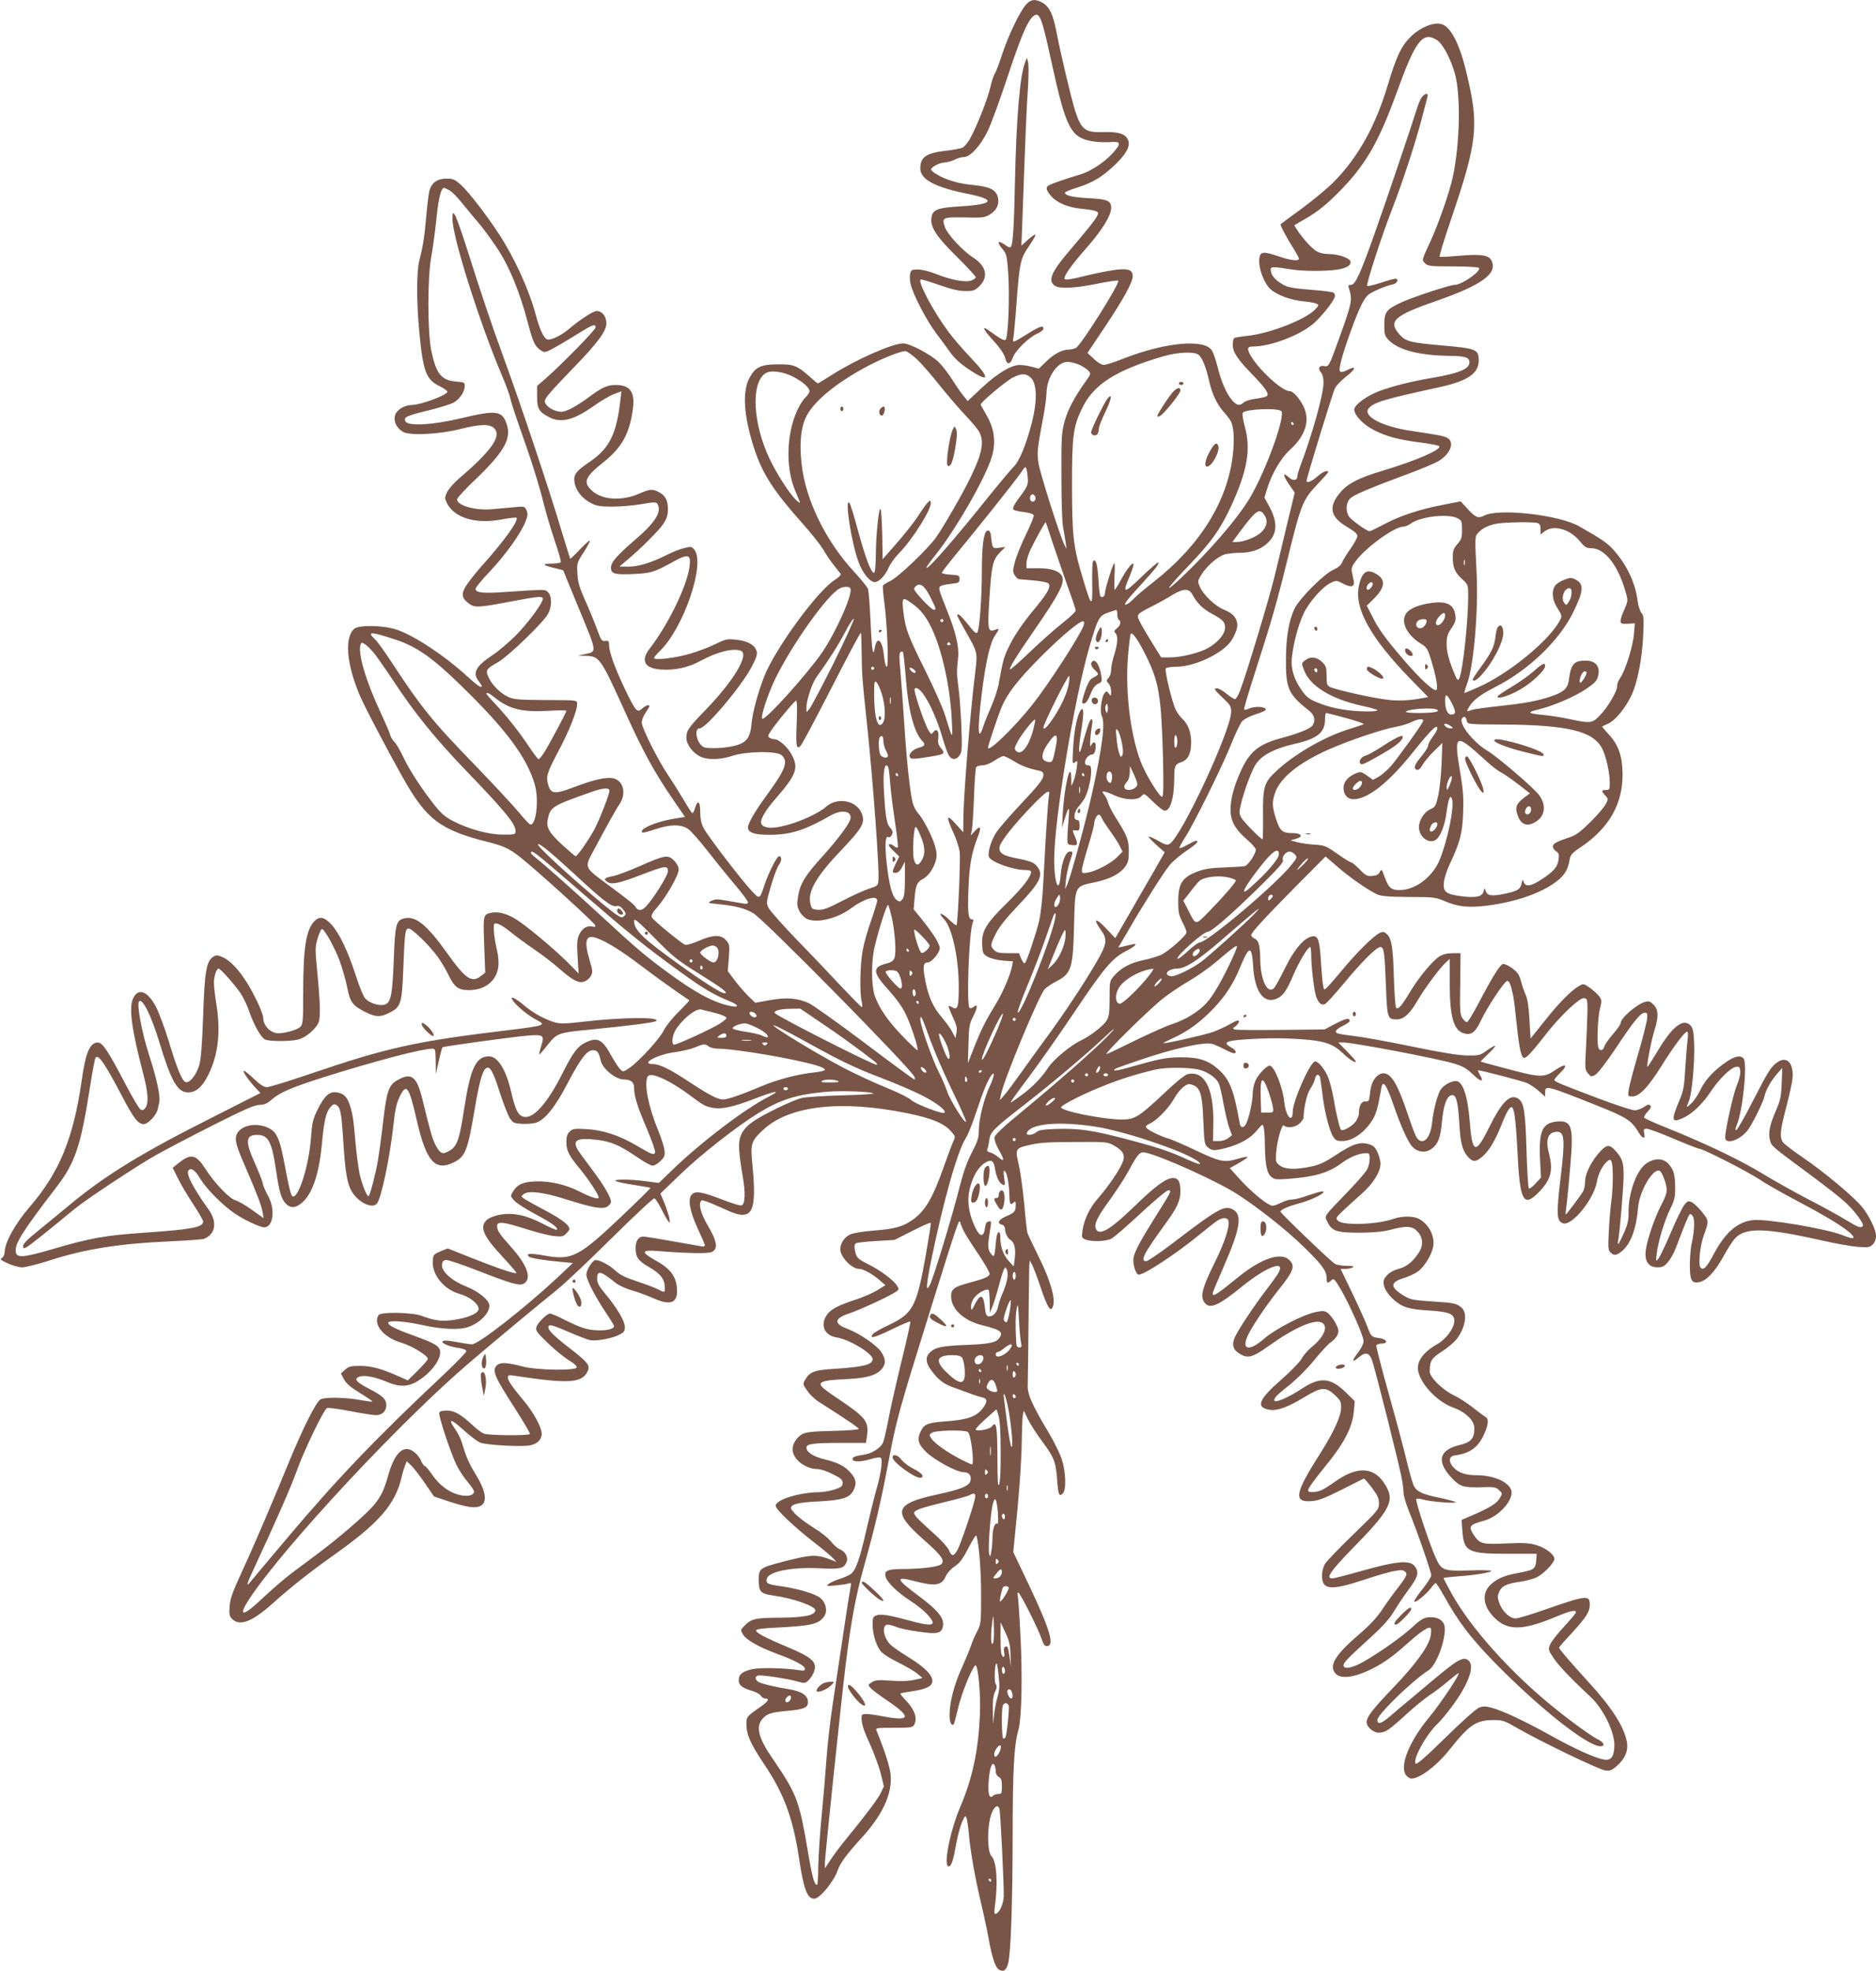 <?xml version="1.0" standalone="no"?>
<!DOCTYPE svg PUBLIC "-//W3C//DTD SVG 20010904//EN"
 "http://www.w3.org/TR/2001/REC-SVG-20010904/DTD/svg10.dtd">
<svg version="1.0" xmlns="http://www.w3.org/2000/svg"
 width="1219pt" height="1280pt" viewBox="0 0 1219 1280"
 preserveAspectRatio="xMidYMid meet">
<g transform="translate(0,1280) scale(0.1,-0.1)"
fill="#795548" stroke="none">
<path d="M6665 12768 c-41 -48 -113 -200 -152 -317 -19 -58 -40 -116 -48 -127
-8 -12 -21 -51 -29 -87 -17 -75 -84 -247 -128 -328 -16 -32 -40 -61 -54 -68
-14 -6 -63 -15 -109 -20 -127 -15 -165 -41 -165 -115 0 -72 97 -123 314 -166
181 -37 162 -67 -51 -80 -155 -9 -186 -22 -191 -79 -6 -58 34 -119 165 -248
68 -67 123 -127 123 -133 0 -6 -12 -15 -27 -21 -37 -15 -135 3 -231 42 -42 17
-92 29 -118 29 -39 0 -44 -3 -50 -27 -4 -15 -2 -47 4 -72 18 -70 106 -238 165
-315 28 -37 70 -94 92 -125 27 -38 66 -73 118 -108 139 -94 145 -63 14 75 -51
53 -116 129 -144 167 -101 137 -199 322 -181 340 2 3 56 -13 119 -35 82 -29
130 -40 172 -40 54 0 62 3 93 34 59 59 42 130 -45 185 -66 43 -166 151 -181
196 -21 63 -16 65 127 63 114 -3 132 -1 163 18 46 27 65 67 54 113 -13 50 -52
69 -165 80 -94 9 -176 34 -236 71 -18 11 -33 24 -33 29 0 16 53 44 89 46 20 2
50 10 66 19 17 9 42 16 58 16 42 0 108 73 156 171 22 46 78 200 125 341 88
267 132 370 168 401 42 35 55 4 118 -285 97 -444 126 -501 270 -526 30 -5 81
-7 113 -5 72 7 75 -8 15 -74 -56 -61 -148 -120 -218 -139 -69 -20 -169 -54
-192 -66 -26 -13 -22 -33 12 -71 40 -46 112 -75 201 -83 41 -4 82 -11 92 -16
15 -8 16 -12 3 -36 -8 -15 -42 -60 -75 -99 -34 -40 -88 -106 -122 -145 -100
-120 -120 -174 -74 -204 33 -21 133 -16 292 17 62 12 116 20 119 16 14 -13
-241 -418 -274 -436 -12 -6 -32 -11 -47 -11 -43 0 -98 -29 -147 -78 l-48 -46
-45 12 c-25 7 -60 12 -79 12 -55 0 -145 -54 -245 -147 l-93 -87 -29 35 c-15
19 -47 65 -71 103 -24 38 -63 89 -87 113 -50 50 -189 123 -232 123 -70 0 -301
-102 -463 -204 -48 -31 -90 -56 -92 -56 -2 0 -26 20 -54 45 -80 71 -102 80
-205 79 -110 -1 -144 -16 -181 -81 -53 -88 -43 -252 27 -467 54 -164 125 -274
314 -486 55 -61 115 -137 134 -168 18 -32 49 -77 69 -102 19 -25 39 -50 44
-56 5 -7 -11 -23 -42 -43 -112 -73 -382 -443 -453 -621 -41 -103 -77 -236 -84
-312 -7 -84 -31 -118 -95 -137 -64 -20 -190 -26 -217 -12 -44 24 -64 121 -25
121 42 0 274 275 340 403 33 64 37 80 29 103 -14 38 -60 63 -133 70 -56 6 -67
4 -134 -29 -40 -20 -113 -47 -163 -62 -95 -28 -235 -45 -235 -28 0 5 16 25 36
44 155 147 299 568 226 659 -18 22 -22 22 -66 11 -27 -6 -79 -27 -116 -46
-100 -50 -182 -75 -247 -75 l-58 1 50 42 c92 77 206 191 236 236 22 35 29 56
29 95 0 58 -17 89 -60 111 -40 21 -58 19 -125 -10 -114 -51 -245 -42 -310 20
-58 54 -44 88 77 184 117 94 166 180 189 335 18 119 -14 166 -112 166 -53 0
-90 -17 -174 -80 -38 -29 -93 -63 -120 -76 -44 -20 -56 -22 -89 -13 -41 11
-76 41 -76 64 0 19 37 62 186 216 161 166 214 239 214 290 0 45 -27 79 -63 79
-23 0 -105 -53 -181 -117 -51 -43 -119 -75 -140 -67 -24 9 -49 65 -76 164 -42
157 -135 362 -237 519 -80 123 -194 270 -246 319 -42 37 -52 42 -95 42 -61 0
-97 -26 -112 -79 -5 -21 -14 -94 -20 -162 -11 -133 -22 -202 -45 -289 -19 -71
-19 -277 0 -470 24 -252 44 -305 130 -347 31 -15 54 -32 52 -38 -8 -23 -175
-85 -232 -85 -43 0 -92 -28 -106 -61 -16 -40 7 -91 53 -115 46 -24 238 -14
373 21 126 31 187 33 216 4 50 -50 -15 -144 -228 -326 -33 -28 -68 -68 -78
-89 -16 -34 -16 -40 -2 -69 46 -97 187 -140 352 -109 52 10 97 15 101 12 16
-17 -79 -150 -221 -308 -37 -41 -82 -98 -101 -126 -39 -58 -37 -85 12 -123 36
-28 66 -27 263 11 187 35 212 38 218 22 7 -20 -95 -160 -176 -241 -44 -44
-111 -101 -149 -126 -110 -73 -134 -116 -92 -170 11 -14 20 -28 20 -31 0 -17
-26 0 -92 60 -151 138 -345 266 -460 305 -86 29 -247 32 -277 5 -63 -57 -50
-226 36 -430 27 -66 181 -359 281 -536 154 -274 243 -341 561 -420 110 -28
143 -46 248 -135 149 -126 436 -389 441 -404 3 -10 -1 -12 -18 -8 -33 9 -67
-11 -86 -51 -14 -30 -16 -54 -11 -145 l7 -109 -68 69 c-79 79 -221 200 -313
266 -69 49 -133 70 -183 60 -57 -11 -57 -10 -50 -207 l7 -182 -28 -22 c-59
-47 -100 -19 -217 145 -134 188 -208 248 -282 229 -52 -13 -59 -40 -67 -261
-9 -230 -18 -281 -54 -297 -32 -14 -98 4 -130 36 -13 13 -39 75 -63 151 -52
160 -108 277 -160 333 -45 48 -77 54 -110 19 -54 -58 -72 -172 -72 -469 0
-181 -2 -200 -19 -217 -18 -18 -98 -41 -141 -41 -52 0 -100 49 -100 103 0 12
-18 60 -40 106 -74 154 -157 258 -227 287 -31 13 -38 13 -59 0 -43 -29 -55
-97 -64 -385 -7 -187 -14 -279 -25 -317 -19 -65 -64 -120 -89 -111 -24 9 -55
86 -110 267 -26 85 -64 186 -83 223 -55 104 -118 125 -150 49 -26 -62 -6 -204
67 -482 33 -125 37 -194 14 -225 -11 -15 -18 -17 -32 -9 -9 6 -54 82 -100 170
-109 209 -146 264 -176 264 -52 0 -80 -64 -106 -252 -54 -371 -143 -589 -335
-813 -98 -114 -164 -233 -165 -297 0 -15 -8 -31 -17 -37 -15 -8 -9 -14 37 -35
30 -14 72 -26 94 -26 21 0 102 20 179 45 229 74 455 110 787 124 107 5 204 12
215 16 76 29 89 110 30 191 -110 154 -153 242 -126 258 19 12 42 -8 75 -63 38
-62 144 -169 218 -219 62 -43 167 -92 195 -92 59 0 73 118 25 204 -16 28 -32
65 -35 82 -3 18 -27 77 -52 133 -63 140 -59 181 15 181 74 0 96 -41 125 -238
19 -130 32 -176 61 -207 31 -33 66 -31 108 6 66 58 109 186 127 374 14 153 27
211 54 243 19 22 27 25 41 16 26 -16 33 -52 44 -229 13 -203 25 -280 55 -331
42 -72 133 -117 164 -80 28 34 83 292 106 499 11 106 21 151 41 193 45 94 61
72 113 -155 61 -264 118 -328 238 -270 77 37 92 77 137 344 29 172 49 247 72
266 26 21 47 -14 93 -160 23 -71 52 -144 64 -163 20 -30 28 -33 77 -36 30 -2
71 1 92 7 58 18 125 100 208 260 84 159 124 211 164 211 27 0 38 -15 50 -70
12 -51 97 -120 148 -120 47 0 68 -17 68 -53 1 -57 20 -119 82 -264 33 -78 58
-149 55 -157 -8 -19 -19 -15 -123 46 -110 65 -218 100 -325 106 -78 4 -89 2
-108 -17 -15 -15 -21 -33 -21 -66 0 -56 17 -90 83 -169 60 -72 127 -174 127
-192 0 -16 -47 -1 -128 40 -86 44 -195 68 -283 64 -84 -3 -120 -21 -149 -71
-14 -25 -13 -28 14 -56 15 -16 77 -55 137 -87 105 -56 149 -88 137 -100 -4 -3
-46 15 -95 41 -106 55 -191 72 -279 56 -34 -7 -67 -20 -81 -33 -49 -46 -24
-104 104 -241 51 -55 91 -102 89 -104 -8 -8 -128 33 -294 99 l-153 61 -47 -19
c-44 -19 -47 -22 -50 -62 -7 -88 72 -186 173 -214 67 -19 125 -65 125 -98 0
-29 -71 -59 -166 -72 -76 -10 -118 -5 -204 27 -62 23 -266 27 -280 5 -38 -60
32 -145 146 -179 69 -20 174 -84 174 -106 0 -6 -29 -39 -65 -75 l-65 -64 -52
23 c-118 53 -182 70 -255 71 -62 0 -76 -3 -100 -24 l-28 -25 20 -38 c15 -28
42 -51 102 -88 45 -27 82 -53 83 -56 0 -3 -33 1 -73 8 -96 19 -235 22 -265 5
-29 -17 -115 -188 -213 -427 -87 -213 -199 -475 -260 -610 -103 -224 -113
-251 -117 -308 -4 -45 -1 -62 13 -77 49 -54 130 -25 265 96 123 110 246 207
400 316 293 208 397 327 439 503 6 28 17 63 23 78 l11 28 29 -28 c16 -15 56
-67 89 -115 l59 -86 92 -31 c51 -17 114 -34 140 -37 115 -16 130 62 41 208
-47 77 -62 111 -93 213 -6 22 -25 59 -41 82 -53 76 -31 73 58 -8 38 -34 84
-69 103 -77 39 -16 265 -29 324 -18 47 9 76 38 76 74 0 43 -52 139 -118 217
-77 93 -102 130 -102 150 0 15 6 17 43 11 357 -54 440 -48 476 31 17 36 0 58
-124 153 -110 85 -145 124 -128 141 8 8 42 -3 124 -39 63 -27 127 -52 144 -55
41 -7 142 11 188 35 32 16 37 23 37 52 0 37 -52 125 -131 219 -37 44 -49 67
-49 92 0 58 23 53 123 -28 19 -15 66 -36 103 -47 38 -10 99 -33 136 -49 119
-54 166 -33 156 70 -7 73 -46 123 -135 172 -100 56 -98 72 10 63 189 -15 323
-18 350 -7 44 17 38 68 -23 171 -49 83 -65 149 -40 165 5 3 53 -14 107 -39
114 -52 144 -61 179 -52 53 14 65 102 43 322 -14 138 -9 153 71 228 170 157
506 195 939 106 156 -32 235 -65 280 -116 29 -33 30 -37 17 -62 -7 -15 -35
-88 -61 -162 -74 -210 -122 -292 -203 -350 -62 -45 -119 -61 -251 -71 -75 -6
-137 -16 -158 -26 -36 -17 -63 -57 -63 -95 0 -51 74 -128 123 -128 26 0 86
-33 131 -72 l39 -34 -53 -33 c-29 -18 -92 -45 -141 -61 -119 -39 -166 -65
-189 -103 -41 -66 -11 -130 66 -142 83 -13 234 -104 234 -141 0 -36 -59 -51
-248 -63 -132 -8 -161 -19 -192 -74 -14 -24 -13 -29 16 -69 16 -24 50 -56 74
-71 172 -109 260 -169 260 -176 0 -5 -75 -11 -167 -13 -134 -3 -175 -8 -200
-21 -35 -19 -63 -62 -63 -99 0 -63 82 -127 161 -128 20 0 64 -14 100 -33 53
-26 64 -36 64 -57 0 -21 -8 -28 -50 -42 -27 -9 -72 -17 -100 -18 -131 -1 -285
-49 -285 -88 0 -24 118 -136 255 -242 55 -43 109 -88 120 -101 l20 -22 -20 8
c-108 43 -134 43 -325 -6 -154 -40 -160 -45 -160 -117 0 -79 11 -91 94 -103
135 -19 279 -71 274 -98 -6 -32 -75 -45 -233 -46 -160 -1 -185 -7 -232 -57
-22 -23 -22 -24 -4 -54 21 -34 102 -80 218 -123 115 -42 183 -78 183 -97 0
-13 -7 -15 -37 -10 -87 14 -251 18 -303 7 -65 -14 -90 -34 -90 -72 0 -33 23
-51 89 -70 24 -7 48 -21 55 -31 6 -10 19 -18 28 -18 30 0 20 -18 -24 -49 -95
-66 -98 -69 -98 -116 0 -70 25 -126 113 -258 130 -193 188 -348 228 -608 31
-209 54 -269 100 -269 35 0 127 111 152 184 16 47 58 104 149 204 142 154 207
292 195 418 -5 52 -39 157 -92 287 -7 16 3 17 114 17 109 0 121 2 131 19 23
44 3 100 -58 163 -20 21 -34 39 -31 41 2 2 36 8 75 14 92 14 128 31 132 63 4
39 -48 93 -151 156 -51 31 -104 68 -119 82 -49 46 -61 132 -19 132 10 0 35 -7
55 -15 21 -9 86 -23 146 -31 120 -17 145 -12 156 31 13 54 -27 105 -160 204
-147 109 -151 127 -22 93 134 -35 176 -28 202 33 8 19 32 46 56 62 34 23 53
48 91 121 26 51 49 87 51 80 17 -51 31 -223 31 -383 0 -186 -1 -191 -26 -240
-15 -27 -32 -68 -39 -90 -7 -22 -34 -87 -60 -145 -51 -111 -80 -225 -80 -309
0 -45 12 -72 27 -58 3 3 16 51 29 107 23 100 100 284 114 275 17 -11 33 -191
27 -323 -10 -230 -48 -411 -128 -597 -67 -158 -111 -385 -75 -385 18 0 30 37
51 155 9 50 26 110 37 135 17 39 21 42 28 25 4 -11 11 -56 15 -100 10 -115 40
-288 80 -455 19 -80 41 -185 50 -235 22 -121 43 -183 67 -196 29 -16 45 -5 58
38 18 63 29 383 30 823 0 432 9 597 36 690 23 77 29 353 14 630 -6 124 -14
236 -17 249 -4 17 -2 22 6 17 15 -10 135 -250 151 -304 9 -29 19 -42 31 -42
54 0 24 104 -118 403 l-99 208 28 287 c15 158 27 351 27 428 1 78 4 156 7 173
l6 31 28 -58 c15 -31 57 -96 93 -144 76 -102 88 -132 96 -249 7 -96 13 -111
37 -87 23 22 20 138 -6 219 -11 35 -49 114 -85 174 -110 184 -140 252 -137
310 1 28 3 208 5 400 2 193 4 364 5 380 l3 30 16 -29 c8 -17 33 -81 54 -144
48 -142 69 -172 83 -117 13 50 -22 167 -93 310 -38 77 -72 148 -75 158 -3 10
-13 96 -21 190 -9 95 -25 210 -36 256 -24 103 -23 105 81 128 57 13 126 17
285 17 206 1 211 1 255 -24 59 -33 73 -62 54 -109 -22 -53 -93 -157 -158 -231
-58 -67 -92 -138 -103 -216 -5 -40 -4 -44 21 -54 41 -15 133 -12 167 6 17 8
102 82 191 165 92 85 168 149 179 149 24 0 24 0 -86 -176 -89 -141 -128 -213
-139 -257 -8 -35 10 -106 30 -114 27 -10 248 135 414 272 41 34 86 69 100 78
32 22 67 22 72 -1 9 -39 -26 -145 -92 -277 -77 -156 -92 -211 -66 -250 33 -51
89 -28 251 104 154 124 277 171 234 89 -6 -13 -44 -66 -84 -118 -81 -107 -174
-247 -200 -301 -23 -48 -14 -84 28 -109 56 -34 83 -27 193 51 162 116 296 175
343 150 43 -24 16 -91 -63 -156 -25 -20 -56 -55 -68 -78 -13 -22 -70 -82 -128
-132 -152 -133 -174 -184 -81 -200 50 -8 115 15 225 81 112 68 140 70 199 15
38 -36 42 -44 41 -84 -1 -55 -47 -155 -131 -288 -172 -270 -182 -327 -57 -317
43 4 85 20 192 74 75 38 140 70 143 72 4 2 27 -25 53 -59 37 -49 46 -69 46
-102 0 -39 -5 -45 -165 -200 -91 -88 -174 -174 -185 -192 -12 -20 -20 -50 -20
-77 0 -93 54 -99 270 -28 170 56 239 71 262 59 28 -15 22 -31 -35 -105 -30
-38 -77 -103 -105 -145 -34 -52 -81 -102 -146 -158 -163 -139 -206 -211 -155
-262 32 -32 114 -23 214 24 86 41 150 85 240 166 78 70 134 111 153 111 11 0
14 -10 9 -46 -7 -67 -93 -187 -252 -352 -126 -132 -165 -182 -165 -216 0 -30
45 -69 78 -68 44 1 63 13 176 116 55 51 126 108 156 128 30 19 84 60 120 91
36 30 67 54 68 52 9 -9 -118 -198 -190 -285 -129 -155 -194 -314 -154 -375 9
-14 26 -25 37 -25 55 0 167 85 252 193 125 157 170 187 282 187 60 0 71 -4
152 -51 143 -83 532 -271 573 -276 31 -4 42 0 75 28 56 49 78 105 65 164 -23
102 -99 219 -253 387 -110 121 -187 210 -187 218 0 3 38 47 85 97 92 101 115
137 115 181 0 66 -19 64 -295 -32 -88 -31 -172 -56 -187 -56 -37 0 -83 42
-104 95 -14 38 -15 49 -4 75 16 40 49 56 136 68 39 6 89 19 111 30 45 23 113
94 113 118 0 29 -56 72 -116 90 -49 14 -83 16 -196 11 -154 -7 -171 -3 -207
48 -43 63 -36 73 63 100 102 28 202 147 173 205 -26 53 -120 90 -225 90 -68 0
-114 16 -146 49 -35 36 -33 74 4 79 94 12 147 47 185 121 35 69 42 117 18 129
-10 6 -47 33 -82 61 -35 28 -92 65 -126 81 -72 34 -155 116 -155 153 0 69 11
87 80 131 37 24 80 60 95 80 57 74 72 167 33 203 -32 29 -52 33 -197 42 -112
7 -135 11 -173 33 -98 58 -99 91 -4 119 31 10 72 29 91 43 40 31 84 101 96
154 16 69 -25 153 -92 187 -35 19 -112 19 -164 0 -107 -38 -329 -45 -362 -12
-15 15 -13 20 33 64 28 26 82 76 121 110 76 67 123 143 123 197 0 17 -9 50
-19 73 -16 34 -27 44 -58 53 -56 17 -105 1 -213 -71 -70 -46 -106 -63 -158
-74 -102 -22 -174 -20 -207 7 -26 20 -27 25 -23 82 7 85 38 190 51 177 20 -20
76 -12 102 14 14 13 25 30 25 37 2 69 22 154 43 186 14 20 28 49 31 65 6 28
20 35 31 17 3 -6 10 -51 16 -100 11 -110 44 -247 70 -289 16 -27 24 -31 62
-31 72 0 160 68 207 159 10 21 24 66 30 102 7 35 14 74 16 87 10 51 33 18 79
-115 45 -131 89 -229 117 -264 34 -42 91 -50 132 -18 42 33 56 71 66 180 10
105 31 161 62 167 29 5 41 -39 49 -168 8 -142 19 -186 55 -230 33 -38 54 -38
98 1 43 37 84 107 126 214 31 79 54 115 66 103 15 -15 24 -97 34 -286 15 -320
38 -365 135 -268 83 84 99 143 69 258 -23 91 -5 138 55 138 47 0 51 -55 21
-300 -28 -236 -26 -278 15 -294 57 -21 200 153 221 269 8 50 35 104 64 130 18
16 23 17 30 5 13 -19 12 -177 0 -260 -5 -36 -13 -121 -16 -190 -6 -111 -5
-128 10 -143 24 -23 39 -21 76 9 57 49 92 143 104 284 9 105 96 254 139 237
17 -6 47 -88 47 -128 0 -16 -15 -57 -34 -91 -43 -80 -96 -235 -103 -302 -7
-69 20 -106 77 -106 31 0 44 6 68 34 16 19 39 59 50 89 58 153 84 217 92 222
5 3 14 -4 21 -16 12 -23 8 -100 -10 -179 -6 -25 -10 -84 -11 -131 0 -105 11
-125 62 -115 47 9 103 69 159 172 24 43 55 92 70 109 67 76 198 73 569 -11 85
-19 189 -38 231 -41 69 -5 78 -4 98 16 13 13 21 34 21 54 0 42 -48 139 -96
195 -58 68 -248 226 -375 312 -65 44 -125 90 -134 102 -22 33 -19 76 20 222
19 72 37 154 41 182 13 103 -31 159 -94 118 -43 -28 -61 -57 -162 -253 -52
-102 -101 -187 -107 -189 -9 -3 -9 6 2 32 40 96 71 406 43 434 -19 19 -51 14
-99 -16 -82 -53 -147 -120 -178 -185 -16 -34 -43 -75 -60 -91 -35 -34 -37 -32
-16 17 19 47 38 258 33 374 -3 72 -8 96 -22 112 -47 52 -119 -2 -215 -164 -35
-58 -65 -105 -67 -103 -6 7 27 180 47 240 27 85 25 133 -7 164 -19 20 -31 24
-51 19 -56 -14 -163 -106 -163 -140 0 -8 -23 -40 -50 -71 -28 -32 -53 -68 -56
-81 -7 -26 -29 -31 -38 -7 -11 29 -5 189 9 249 14 56 13 62 -4 85 -10 14 -37
38 -59 54 -39 28 -44 29 -69 15 -48 -26 -131 -108 -225 -227 l-93 -116 -7 121
c-5 88 -12 134 -26 166 -11 25 -23 60 -27 78 -4 19 -14 44 -22 56 -18 26 -73
63 -96 63 -18 0 -68 -80 -161 -257 -34 -64 -66 -118 -73 -120 -6 -2 -20 8 -30
24 -16 24 -18 48 -15 225 l2 198 -51 0 c-35 0 -63 -7 -86 -21 -46 -29 -138
-140 -195 -237 -50 -83 -71 -107 -86 -98 -5 3 -12 92 -15 198 -6 203 -15 254
-47 283 -16 15 -25 16 -44 7 -39 -17 -153 -130 -241 -237 -46 -55 -92 -108
-103 -118 -19 -18 -20 -17 -25 15 -4 18 -9 80 -13 138 -8 143 -18 180 -48 180
-55 0 -124 -78 -191 -216 -30 -61 -61 -116 -69 -123 -42 -35 -85 55 -87 183
-2 98 -10 129 -37 141 -12 5 -22 15 -22 22 0 17 80 104 293 320 l190 191 72
-62 c80 -71 208 -159 263 -184 29 -12 74 -16 207 -17 163 0 173 -2 235 -28 83
-36 154 -43 274 -28 186 24 351 81 450 157 51 39 74 76 84 137 7 37 14 46 77
88 181 123 270 280 268 474 -1 114 -27 189 -91 257 -25 27 -43 49 -41 51 2 1
21 10 41 19 45 21 111 102 149 183 39 83 69 237 76 388 5 112 4 130 -11 146
-10 11 -21 47 -26 83 -14 113 -71 232 -154 325 -42 47 -71 67 -223 154 -131
76 -527 120 -621 70 -36 -19 -54 -12 -103 41 l-48 52 -118 -23 c-150 -29 -276
-70 -382 -127 -46 -24 -87 -44 -92 -44 -17 0 -118 72 -134 96 -23 35 -19 91 8
117 23 23 121 65 380 161 82 30 169 67 193 81 76 45 107 120 62 149 -22 14
-51 20 -233 47 -196 28 -326 98 -280 149 35 38 101 58 451 134 199 43 269 94
262 188 -4 59 -24 66 -231 84 -207 18 -241 26 -279 67 -83 91 -45 126 247 227
288 101 390 177 345 260 -18 34 -73 41 -208 29 -67 -6 -125 -9 -128 -6 -3 3
30 113 75 244 172 507 183 609 99 953 -45 189 -103 299 -164 314 -49 13 -132
-21 -191 -76 -67 -64 -98 -128 -158 -328 -79 -261 -190 -460 -347 -620 -38
-39 -131 -116 -206 -172 -76 -55 -139 -102 -141 -104 -5 -5 40 -90 86 -162 18
-29 33 -57 33 -62 0 -18 -58 -11 -134 16 -101 34 -120 31 -124 -22 -4 -59 31
-152 71 -190 43 -40 133 -73 216 -81 36 -3 74 -10 85 -15 17 -9 16 -12 -10
-39 -60 -63 -289 -153 -431 -169 -46 -5 -88 -12 -93 -15 -6 -3 -10 -23 -10
-44 0 -48 29 -92 130 -196 85 -88 107 -122 92 -137 -5 -5 -37 -13 -71 -17 -34
-4 -68 -15 -79 -24 -27 -25 -47 -21 -78 16 -36 43 -69 118 -93 216 -11 44 -28
92 -37 106 -50 76 -304 52 -575 -54 -58 -23 -115 -41 -127 -41 -13 0 -42 17
-64 39 l-42 39 116 173 c118 177 178 286 178 326 0 43 -35 53 -130 38 -47 -7
-134 -25 -193 -40 -66 -17 -112 -24 -118 -18 -13 13 34 82 145 208 98 112 156
206 156 255 0 46 -24 57 -148 63 -106 6 -152 17 -152 36 0 5 37 20 83 34 97
31 159 68 240 145 76 73 103 123 87 162 -17 41 -61 55 -158 52 -121 -4 -146
15 -186 138 -25 79 -93 364 -122 515 -21 109 -44 159 -87 185 -47 29 -80 26
-112 -12z m2670 -227 c36 -21 84 -107 115 -206 43 -135 38 -462 -10 -685 -19
-91 -93 -304 -142 -410 -62 -135 -60 -128 -38 -150 18 -18 33 -20 178 -20 86
0 163 -4 170 -9 26 -16 -108 -111 -156 -111 -31 0 -271 -79 -347 -114 -98 -46
-110 -62 -110 -146 0 -62 3 -72 28 -98 63 -65 197 -100 397 -103 96 -1 124 -9
128 -36 7 -47 -61 -76 -248 -108 -136 -23 -253 -53 -341 -86 -81 -31 -159 -89
-159 -118 0 -37 56 -97 126 -133 83 -43 163 -64 307 -82 60 -8 113 -18 118
-23 21 -21 -148 -94 -364 -159 -151 -45 -222 -80 -271 -134 -87 -97 -76 -165
36 -231 49 -29 68 -46 68 -60 0 -11 -20 -48 -45 -83 -24 -34 -49 -74 -54 -88
-7 -18 -26 -34 -57 -48 -60 -26 -220 -186 -252 -252 -36 -75 -55 -180 -56
-323 -2 -196 15 -234 148 -338 37 -30 46 -60 26 -96 -11 -21 -83 -51 -193 -81
-154 -40 -214 -87 -271 -210 -47 -102 -69 -183 -70 -255 -1 -75 28 -129 108
-198 31 -27 56 -55 56 -64 0 -29 -50 -103 -73 -108 -12 -2 -71 -6 -132 -8 -80
-3 -126 -9 -169 -25 -104 -38 -130 -78 -130 -197 0 -67 4 -88 27 -132 15 -29
27 -59 27 -67 0 -21 -118 -125 -166 -147 -23 -10 -74 -26 -115 -34 -84 -18
-143 -49 -188 -100 -31 -35 -31 -36 -31 -148 0 -93 -3 -117 -19 -144 -23 -37
-108 -102 -172 -132 -61 -29 -174 -122 -207 -173 -45 -67 -101 -126 -172 -178
-37 -27 -70 -50 -73 -50 -4 0 49 74 117 164 68 91 202 281 297 423 191 285
247 351 331 394 62 32 87 55 47 47 -13 -3 -39 -9 -58 -14 l-35 -7 21 34 c11
19 33 57 49 84 80 140 229 376 265 418 22 26 72 68 110 93 63 42 84 64 60 64
-5 0 -30 -12 -55 -26 -26 -15 -49 -24 -52 -21 -3 2 14 33 36 68 57 87 247 471
304 616 26 65 57 128 68 140 12 12 44 30 72 39 76 25 92 34 75 45 -20 12 -74
11 -104 -3 -14 -6 -28 -9 -31 -6 -3 3 31 118 75 254 103 319 139 444 212 742
82 335 96 368 186 463 40 42 73 79 73 83 0 17 -37 2 -71 -29 -36 -32 -69 -45
-69 -27 0 18 171 576 185 602 9 17 39 48 68 71 72 57 75 79 5 43 -19 -10 -34
-12 -40 -6 -12 12 11 101 69 261 56 154 85 213 117 239 27 20 111 56 159 66
28 7 39 36 13 36 -8 0 -51 -12 -95 -27 -45 -14 -84 -23 -87 -20 -9 9 95 327
161 497 66 168 154 437 195 595 17 66 34 128 36 138 8 26 -21 21 -39 -7 -9
-13 -23 -48 -32 -77 -32 -104 -188 -566 -267 -789 -98 -278 -131 -350 -160
-350 -17 0 -19 -4 -13 -22 24 -75 21 -91 -64 -327 -66 -183 -67 -184 -98 -178
-31 6 -42 -17 -19 -42 10 -11 16 -35 16 -67 0 -75 -75 -343 -154 -549 -8 -22
-15 -48 -16 -58 0 -28 -29 -32 -55 -7 -41 38 -40 14 0 -44 l38 -55 -48 -198
c-26 -109 -62 -261 -81 -338 -34 -143 -185 -643 -225 -747 -12 -32 -27 -58
-34 -58 -7 0 -32 16 -55 35 -23 19 -51 35 -62 35 -24 0 -18 -10 43 -67 42 -39
49 -51 49 -84 0 -121 -326 -819 -401 -860 -16 -8 -31 -4 -75 22 -30 17 -57 29
-60 26 -3 -2 20 -27 49 -53 l55 -49 -80 -140 c-45 -77 -117 -202 -161 -279
l-80 -138 -60 63 c-65 70 -88 67 -37 -5 49 -67 45 -94 -30 -222 -78 -134 -216
-342 -329 -494 -46 -63 -118 -162 -159 -220 -41 -58 -88 -121 -105 -140 l-30
-35 6 33 c20 101 249 651 286 689 14 14 46 35 71 48 102 52 112 84 119 362 7
267 2 256 137 284 98 21 162 54 196 102 19 26 23 44 23 102 -1 74 -10 96 -91
225 -19 30 -39 70 -44 89 -5 18 -17 42 -26 52 -25 28 0 25 68 -6 69 -32 150
-34 175 -5 17 20 18 19 73 -34 30 -29 62 -56 72 -59 39 -14 68 75 68 210 0 78
5 90 44 103 45 15 66 55 66 129 0 67 -21 121 -60 156 -12 11 -30 36 -40 55
-23 46 -74 256 -65 269 3 6 33 11 66 11 108 0 268 69 341 146 30 32 58 92 58
124 0 44 -28 77 -83 99 -62 25 -138 98 -161 152 -15 35 -14 38 13 81 36 56
105 115 150 128 20 5 60 10 89 10 79 0 136 18 181 57 71 60 77 138 18 245
l-31 57 18 58 c29 95 91 201 147 251 103 92 134 193 88 285 -26 52 -67 97 -89
97 -63 0 -270 210 -270 275 0 10 10 15 34 15 111 0 297 70 389 147 50 42 132
144 140 175 3 9 0 22 -7 27 -6 5 -72 14 -147 19 -102 8 -147 15 -175 30 -50
26 -83 61 -86 92 -3 22 1 25 27 24 17 0 59 -6 95 -12 80 -14 234 -15 315 -2
60 10 88 30 79 55 -9 21 -80 45 -137 45 -33 0 -63 7 -83 19 -32 19 -92 86
-126 139 l-18 29 91 53 c63 38 119 83 187 151 181 180 267 326 388 659 122
337 168 397 259 341z m-6416 -976 c16 -8 53 -45 82 -82 30 -37 76 -92 102
-123 27 -30 82 -104 123 -165 83 -123 150 -286 205 -495 32 -122 45 -150 83
-175 23 -15 28 -15 68 6 24 12 93 52 154 90 115 72 134 79 134 53 0 -16 -216
-236 -322 -330 l-58 -50 0 -70 c0 -79 12 -99 80 -134 77 -39 157 -19 290 75
45 32 103 66 130 76 l48 18 -5 -42 c-25 -234 -71 -327 -201 -416 -90 -61 -106
-83 -99 -132 7 -53 50 -107 107 -136 37 -19 60 -23 138 -23 52 0 137 7 189 16
80 14 97 14 104 3 32 -50 -12 -122 -145 -235 -118 -102 -156 -145 -156 -180 0
-40 22 -47 143 -42 119 6 134 10 267 83 84 46 106 44 103 -11 -5 -120 -131
-387 -263 -558 -59 -77 -31 -127 76 -134 91 -6 177 13 259 58 106 57 209 83
259 64 57 -22 -46 -195 -229 -384 -113 -116 -125 -135 -125 -182 0 -44 46
-103 97 -124 47 -20 129 -17 203 8 92 30 287 32 319 4 45 -41 25 -93 -94 -256
-78 -106 -125 -187 -125 -214 0 -33 45 -48 142 -47 136 0 226 29 397 126 74
42 142 27 126 -27 -11 -35 -85 -133 -175 -233 -117 -129 -149 -180 -163 -259
-9 -56 -9 -70 6 -100 9 -19 31 -43 48 -52 63 -32 200 0 291 69 82 61 168 86
168 49 0 -10 -18 -68 -39 -129 -22 -61 -47 -147 -55 -193 -17 -89 -21 -272 -7
-332 5 -21 5 -38 1 -38 -4 0 -63 60 -131 132 -68 73 -198 210 -289 303 -91 94
-173 187 -184 206 -18 34 -18 35 13 144 18 61 41 123 52 138 20 27 20 57 1 57
-13 0 -66 -104 -92 -180 -35 -103 -32 -102 -85 -46 -72 77 -289 361 -313 409
-16 31 -22 62 -22 106 0 69 -17 80 -34 23 -5 -18 -12 -32 -17 -32 -4 0 -28 36
-53 80 -26 44 -71 116 -100 159 -68 100 -176 314 -176 349 0 15 11 44 25 64
14 20 25 39 25 42 0 13 -25 5 -47 -15 -31 -30 -42 -19 -107 115 -65 135 -108
250 -108 294 0 29 -3 32 -25 30 -23 -3 -27 4 -52 72 -15 41 -49 125 -76 185
-40 90 -50 123 -53 180 -4 69 -3 71 42 140 24 38 42 72 39 75 -2 3 -32 -24
-65 -58 -32 -35 -61 -62 -63 -60 -1 1 -28 89 -60 193 -76 257 -267 826 -375
1120 -83 229 -134 379 -249 741 -29 89 -58 170 -66 180 -13 17 -14 15 -15 -28
0 -117 178 -680 324 -1022 25 -58 48 -123 52 -143 4 -21 33 -110 64 -198 70
-195 123 -363 156 -497 14 -55 45 -159 69 -231 25 -71 42 -134 39 -138 -3 -5
-31 -9 -62 -9 -65 -1 -56 -11 26 -30 28 -6 52 -13 52 -14 0 -1 47 -116 105
-256 116 -281 115 -271 35 -288 l-45 -10 51 -1 c90 -2 97 -13 263 -380 113
-248 185 -379 303 -551 l79 -115 -73 -12 c-115 -18 -227 -67 -205 -89 3 -4 40
6 82 20 97 33 169 35 216 3 18 -12 73 -74 122 -137 49 -63 129 -162 178 -220
49 -57 89 -111 89 -119 0 -10 -9 -12 -32 -8 -18 3 -65 11 -105 18 -60 11 -76
11 -100 -1 -27 -13 -26 -14 42 -21 114 -11 179 -28 231 -60 75 -46 1010 -995
1045 -1060 5 -11 6 -19 1 -19 -5 0 -150 106 -323 237 -173 130 -336 246 -364
259 -74 33 -145 39 -254 19 l-93 -17 -45 43 c-24 24 -65 71 -89 103 l-45 60 7
86 c6 82 5 88 -18 114 -33 38 -84 37 -178 -4 -39 -17 -79 -29 -88 -25 -22 7
-202 155 -215 176 -8 13 -1 28 35 69 59 68 138 207 138 243 0 18 -11 39 -30
59 -40 39 -58 36 -222 -36 -70 -31 -148 -60 -173 -65 -57 -11 -66 -19 -40 -37
28 -21 76 -11 227 47 151 58 168 60 168 21 0 -27 -92 -175 -143 -229 -25 -28
-53 -29 -66 -4 -10 17 -40 42 -227 180 -97 72 -102 85 -60 163 102 191 158
292 181 325 45 66 28 149 -34 167 -45 13 -125 -4 -262 -56 -127 -48 -151 -45
-168 20 -14 50 -6 75 68 215 66 122 121 261 121 302 0 30 13 28 -220 29 -156
1 -191 4 -225 19 -52 23 -108 79 -130 128 -22 47 -17 55 63 100 62 35 286 250
321 309 28 47 29 120 1 145 -21 19 -1 19 -321 -2 -107 -6 -149 0 -149 23 0 8
42 60 94 114 102 108 202 248 231 324 15 38 16 51 6 73 -12 25 -13 26 -84 19
-40 -4 -104 -9 -143 -13 -108 -9 -224 25 -224 64 0 9 54 68 121 131 181 174
231 260 204 349 -29 97 -64 103 -299 47 -179 -43 -340 -53 -360 -22 -17 28 1
37 148 73 75 18 150 42 168 53 38 24 68 70 68 105 0 23 -4 25 -55 29 -97 8
-130 49 -162 198 -25 118 -26 473 -1 610 10 52 25 165 34 250 14 137 30 200
50 200 3 0 18 -7 33 -15z m3038 -1097 c31 -29 98 -106 150 -172 52 -65 128
-153 168 -195 40 -42 80 -90 89 -108 32 -63 18 -136 -55 -288 -48 -101 -176
-323 -226 -394 -55 -77 -250 -263 -300 -285 -23 -10 -44 -24 -46 -30 -2 -6 2
-54 9 -106 19 -141 30 -420 16 -420 -6 0 -14 30 -18 70 -10 105 -45 135 -60
52 -7 -35 -8 -35 -14 -12 -4 14 -10 104 -14 199 -4 96 -12 185 -16 197 -5 13
-46 63 -90 111 -184 198 -316 468 -341 698 -15 131 -6 233 26 302 46 101 192
223 398 333 98 52 216 99 250 100 10 0 43 -24 74 -52z m1836 24 c23 -26 44
-79 63 -163 19 -87 52 -155 98 -207 18 -20 38 -46 44 -58 19 -37 24 -117 13
-216 -34 -302 -211 -587 -510 -823 -58 -45 -117 -95 -131 -110 -14 -15 -33
-31 -42 -36 -39 -21 -15 15 75 112 109 120 131 148 123 156 -3 3 -48 -35 -100
-85 -126 -122 -136 -122 -85 -2 17 40 27 75 24 79 -9 9 -49 -43 -85 -111 -17
-32 -34 -58 -37 -58 -3 0 -3 41 -1 91 3 50 2 87 -2 82 -11 -11 -60 -170 -60
-193 0 -23 -20 -37 -30 -21 -4 7 -10 58 -13 113 -6 96 -17 132 -34 114 -5 -4
-7 -69 -6 -144 3 -162 -4 -159 -60 29 -63 206 -71 279 -71 604 -1 324 8 386
66 505 74 153 217 245 523 335 101 30 214 34 238 7z m-777 -62 c23 -11 49 -29
58 -39 15 -17 14 -21 -19 -67 -74 -104 -116 -183 -137 -259 -20 -73 -22 -103
-21 -355 0 -162 4 -300 11 -335 6 -33 14 -78 17 -100 l5 -40 -15 30 c-29 60
-155 455 -166 523 -12 73 -11 85 36 337 8 44 14 98 15 121 1 102 69 204 137
204 20 0 56 -9 79 -20z m-1865 -75 c63 -32 109 -72 109 -95 0 -9 -12 -27 -26
-41 -15 -13 -39 -51 -54 -84 -70 -153 -76 -371 -14 -519 14 -33 28 -68 31 -76
3 -8 -6 -4 -21 10 -42 37 -131 176 -177 274 -107 228 -120 484 -28 550 33 24
111 15 180 -19z m1550 -11 c37 -39 39 -151 5 -284 -38 -148 -82 -255 -121
-293 -18 -18 -81 -93 -141 -167 -239 -299 -424 -511 -424 -486 0 5 24 39 53
75 134 165 333 511 372 646 27 92 17 177 -31 262 -21 37 -40 71 -42 75 -5 11
165 155 211 177 56 28 88 27 118 -5z m1623 -212 c35 -20 -95 -384 -203 -566
-77 -131 -269 -353 -454 -526 -115 -107 -84 -60 58 88 147 154 203 232 272
380 107 230 132 371 93 517 -15 55 -20 89 -13 96 22 22 213 31 247 11z m81
-82 c3 -5 1 -10 -4 -10 -6 0 -11 5 -11 10 0 6 2 10 4 10 3 0 8 -4 11 -10z
m-1726 -365 c1 -32 -7 -50 -38 -92 -48 -63 -64 -91 -56 -102 3 -5 32 -12 66
-16 36 -4 63 -13 66 -21 2 -7 -20 -64 -51 -126 -30 -62 -62 -141 -71 -176 -15
-58 -15 -65 -1 -88 9 -13 20 -24 24 -25 4 0 47 -4 95 -8 48 -4 93 -13 99 -19
19 -19 -1 -58 -79 -153 -94 -113 -143 -187 -183 -270 -28 -60 -34 -82 -60
-227 -6 -35 -28 -103 -49 -150 -21 -48 -44 -105 -51 -127 -36 -113 -40 -26
-10 216 25 201 53 322 85 371 31 47 31 50 1 38 -47 -17 -50 1 -37 203 14 217
22 251 68 299 l36 36 -41 -5 c-44 -6 -44 -6 -54 87 -2 14 -9 25 -18 25 -27 0
-40 -89 -40 -265 0 -171 -15 -372 -29 -397 -6 -11 -21 1 -60 51 -47 59 -71 79
-71 59 0 -4 25 -50 54 -102 80 -140 79 -136 62 -275 -31 -245 -76 -801 -76
-941 l-1 -90 -49 55 c-60 67 -65 51 -15 -57 19 -42 38 -99 41 -127 6 -54 -12
-466 -21 -475 -3 -2 -25 15 -50 39 -48 47 -76 48 -31 1 53 -55 96 -253 96
-440 0 -130 -7 -153 -41 -133 -11 7 -23 11 -25 9 -2 -2 10 -34 27 -71 25 -53
30 -74 24 -102 l-6 -36 -20 38 c-10 22 -41 64 -67 95 -59 68 -89 135 -110 244
-17 89 -13 115 17 115 22 0 68 51 77 86 7 25 -37 96 -124 204 l-45 55 6 72 c6
83 17 107 54 125 33 16 70 68 84 120 8 31 7 51 -6 96 -19 65 -76 175 -110 212
-13 14 -28 43 -34 65 -18 69 -40 276 -56 528 -9 133 -20 287 -25 341 -7 66 -7
103 0 110 5 5 13 7 17 3 3 -4 12 -81 19 -171 16 -211 54 -355 109 -410 20 -20
13 -32 -22 -41 -49 -12 -80 -53 -53 -70 6 -4 43 -2 83 5 143 22 143 22 108 66
-14 18 -18 34 -14 63 6 45 -12 65 -33 36 -12 -16 -14 -15 -31 13 -27 44 -99
260 -90 269 34 34 129 -134 184 -327 14 -47 31 -95 39 -107 19 -30 50 -29 70
3 15 22 16 45 11 187 -4 89 -12 203 -19 252 -12 93 -12 101 -2 197 7 68 -17
169 -74 308 -21 52 -42 107 -46 123 -8 32 -1 36 77 46 47 5 52 8 52 31 0 23
-4 25 -57 28 -32 2 -58 7 -58 12 0 4 33 48 73 97 163 197 405 501 437 548 33
48 34 49 41 25 4 -14 7 -43 8 -65z m48 -111 c8 -21 -13 -42 -28 -27 -13 13 -5
43 11 43 6 0 13 -7 17 -16z m1487 -116 c26 -37 20 -76 -17 -113 -33 -33 -115
-65 -165 -65 l-24 0 31 43 c122 164 143 181 175 135z m1256 -23 c28 -15 30
-19 30 -75 0 -52 -4 -64 -30 -93 -25 -29 -30 -43 -30 -85 0 -68 14 -100 61
-143 39 -36 39 -37 39 -111 0 -169 -36 -495 -59 -536 -7 -13 -13 -8 -26 23
-39 91 -55 151 -55 204 0 46 6 64 31 101 25 37 30 52 26 83 -10 75 -60 98
-173 79 -83 -14 -136 -40 -153 -76 -27 -57 18 -137 110 -191 27 -17 37 -32 55
-91 34 -108 50 -192 38 -204 -14 -14 -103 67 -212 194 -118 137 -163 198 -205
283 l-36 70 40 39 c78 75 86 128 26 164 -64 40 -96 20 -117 -74 -32 -143 73
-334 327 -597 l123 -126 -75 -13 c-47 -8 -109 -11 -163 -7 -86 6 -362 66 -402
87 -17 9 -20 20 -20 71 0 54 -3 64 -29 90 -35 34 -77 38 -112 10 -23 -18 -23
-18 -5 -64 39 -103 177 -187 378 -231 54 -11 98 -24 98 -28 0 -5 -28 -8 -62
-8 -115 0 -224 18 -307 50 -71 27 -87 39 -116 78 -55 74 -78 146 -71 217 9 93
43 221 77 291 35 75 123 174 176 199 36 17 38 17 80 -5 53 -28 78 -21 69 20
-3 17 -9 43 -12 58 -4 22 2 38 28 72 69 90 250 220 307 220 12 0 34 9 50 21
61 45 240 65 301 34z m-2630 -160 c24 -71 67 -197 96 -279 30 -81 54 -154 54
-161 0 -7 -39 -44 -87 -82 -49 -38 -143 -122 -211 -187 -68 -65 -126 -116
-129 -113 -7 8 38 81 156 252 168 243 203 313 181 355 -18 33 -71 50 -155 50
l-75 0 0 33 c0 17 11 56 25 85 31 66 96 184 100 180 2 -2 22 -61 45 -133z
m3148 129 c17 -5 22 -14 22 -41 l0 -34 26 20 c58 45 164 16 229 -63 32 -39 43
-46 74 -46 92 0 181 -118 230 -305 9 -34 7 -46 -14 -93 -14 -30 -25 -63 -25
-73 0 -20 6 -22 59 -19 l34 2 -6 -70 c-6 -80 -57 -239 -90 -286 -12 -17 -20
-39 -19 -48 5 -28 -58 -138 -109 -190 -53 -56 -62 -57 -194 -29 -50 11 -124
23 -165 27 -117 11 -124 18 -39 38 93 23 227 80 301 129 69 47 77 56 85 102 8
52 -24 85 -84 85 -75 0 -95 -22 -108 -121 -7 -58 -32 -82 -110 -109 -89 -31
-174 -47 -343 -65 -84 -9 -164 -20 -178 -25 -36 -14 -37 -13 -17 21 25 42 73
79 168 127 216 109 416 300 508 487 67 137 71 182 16 211 -29 15 -35 14 -75
-1 -24 -9 -51 -26 -59 -38 -25 -36 -19 -94 16 -148 29 -46 30 -49 15 -78 -68
-130 -334 -348 -533 -435 -45 -20 -84 -36 -87 -36 -3 0 5 28 18 63 42 112 73
475 61 712 -12 239 -12 241 10 265 27 30 70 51 124 60 56 9 228 12 259 4z
m-471 -271 c-3 -10 -5 -4 -5 12 0 17 2 24 5 18 2 -7 2 -21 0 -30z m-597 -126
c0 -14 -20 -37 -32 -37 -12 0 -10 24 4 38 16 16 28 15 28 -1z m-2873 -88 c36
-72 38 -79 21 -79 -17 0 -128 118 -128 135 0 8 8 18 18 24 27 15 53 -8 89 -80z
m-522 61 c20 -32 -90 -280 -183 -417 -99 -143 -372 -446 -389 -430 -12 13 36
159 86 262 111 225 334 538 416 583 25 14 62 15 70 2z m4686 -12 c3 -28 -3
-54 -18 -77 -15 -24 -16 -24 -30 -5 -22 30 1 94 33 94 8 0 15 -6 15 -12z
m-2463 -29 c29 -55 69 -94 124 -123 75 -41 88 -54 88 -92 0 -41 -43 -93 -108
-131 -55 -32 -178 -63 -252 -62 l-55 0 -54 87 c-30 48 -66 109 -80 136 -29 57
-31 55 79 111 36 18 92 49 124 69 76 46 111 47 134 5z m-1822 -58 c57 -40 93
-86 130 -166 67 -141 120 -387 129 -600 6 -122 6 -122 -45 43 -12 41 -68 167
-124 280 -116 233 -132 276 -145 382 -13 102 -8 108 55 61z m1334 -70 c0 -17
5 -33 10 -36 17 -10 11 -36 -12 -55 -19 -15 -21 -21 -10 -31 18 -19 15 -68 -8
-141 -11 -34 -20 -78 -20 -97 0 -19 -7 -43 -17 -53 -15 -17 -15 -19 0 -36 10
-10 17 -34 17 -52 0 -32 -1 -33 -15 -14 -14 18 -16 18 -29 1 -19 -24 -30 -121
-17 -146 24 -45 4 -203 -64 -507 -41 -184 -137 -535 -159 -585 l-15 -34 5 60
c4 33 15 86 25 117 23 70 23 68 0 68 -26 0 -52 -68 -59 -152 -10 -133 -42 -55
-42 102 0 250 128 1026 225 1365 57 198 67 217 123 236 26 9 50 17 55 18 4 0
7 -12 7 -28z m2130 -9 c0 -24 -28 -62 -46 -62 -21 0 -17 30 8 57 26 28 38 29
38 5z m-3972 -306 c-75 -149 -145 -282 -156 -296 l-21 -25 -1 31 c0 46 36 155
64 195 82 113 142 208 188 295 28 54 54 92 56 85 2 -7 -56 -135 -130 -285z
m712 274 c0 -5 -4 -10 -10 -10 -5 0 -10 5 -10 10 0 6 5 10 10 10 6 0 10 -4 10
-10z m3140 -1 c0 -23 -22 -49 -41 -49 -25 0 -35 25 -19 45 14 17 60 20 60 4z
m-2229 -32 c-28 -72 -228 -381 -332 -512 -117 -148 -289 -315 -289 -280 0 13
65 207 87 260 39 93 105 178 257 331 139 139 260 239 277 229 4 -3 4 -16 0
-28z m-4470 -91 c139 -46 241 -118 433 -306 286 -279 421 -461 471 -635 29
-98 8 -273 -31 -258 -7 3 -39 37 -71 76 -32 39 -152 168 -266 287 -297 305
-365 389 -566 695 -43 66 -90 131 -105 144 -55 51 -27 51 135 -3z m3028 -88
c2 -149 2 -153 36 -473 37 -350 80 -930 73 -999 -3 -37 -5 -39 -58 -56 -30 -9
-109 -45 -175 -79 -98 -51 -127 -61 -160 -59 -37 3 -41 6 -49 38 -19 81 36
177 204 353 123 130 145 164 136 213 -19 100 -157 137 -240 64 -46 -41 -165
-96 -261 -120 -84 -22 -134 -20 -155 5 -18 21 16 85 91 170 134 154 150 198
103 285 -28 51 -83 100 -114 100 -8 0 -21 4 -29 9 -12 8 -12 14 4 38 33 52
158 203 168 203 6 0 8 -51 4 -142 -7 -152 -2 -181 26 -150 10 10 87 156 173
323 148 288 212 409 218 409 2 0 4 -60 5 -132z m1851 -23 c81 -166 96 -255
107 -656 4 -172 3 -248 -5 -253 -12 -7 -88 111 -127 197 -76 172 -116 476 -95
721 6 71 14 134 17 139 10 17 51 -42 103 -148z m-5019 23 c19 -24 78 -108 131
-188 130 -198 270 -371 464 -572 255 -265 324 -348 324 -394 0 -23 -3 -24 -79
-24 -94 0 -217 33 -321 85 -55 28 -80 49 -123 102 -87 110 -167 232 -207 318
-21 44 -47 88 -58 98 -11 10 -23 31 -27 45 -3 15 -33 83 -65 152 -92 196 -147
382 -127 435 6 14 9 14 29 1 13 -8 39 -34 59 -58z m3744 62 c3 -5 -1 -10 -10
-10 -9 0 -13 5 -10 10 3 6 8 10 10 10 2 0 7 -4 10 -10z m-495 -160 c0 -5 -4
-10 -10 -10 -5 0 -10 5 -10 10 0 6 5 10 10 10 6 0 10 -4 10 -10z m270 -22 c0
-12 -14 -10 -28 4 -19 19 -14 29 8 16 11 -7 20 -16 20 -20z m2610 6 c0 -8 -4
-12 -10 -9 -5 3 -10 10 -10 16 0 5 5 9 10 9 6 0 10 -7 10 -16z m1750 -11 c-1
-20 -38 -75 -43 -66 -10 16 13 73 29 73 8 0 14 -3 14 -7z m-3365 -70 c-8 -59
-50 -152 -105 -232 -35 -52 -60 -75 -60 -56 0 24 155 335 167 335 3 0 2 -21
-2 -47z m-1215 -70 c23 -76 26 -161 6 -189 -32 -43 -55 32 -56 185 0 82 2 92
15 81 8 -7 24 -42 35 -77z m-2514 -24 c93 -74 176 -95 347 -85 64 4 117 4 117
0 0 -11 -117 -230 -147 -275 -14 -22 -29 -39 -34 -39 -5 0 -42 51 -83 113 -41
61 -116 156 -165 210 -50 53 -91 99 -91 102 0 12 20 3 56 -26z m6220 -40 c26
-53 25 -69 -7 -69 -24 0 -39 36 -39 91 0 50 12 44 46 -22z m-3649 4 c-3 -10
-5 -2 -5 17 0 19 2 27 5 18 2 -10 2 -26 0 -35z m1410 -50 c-4 -17 -4 -17 -12
0 -4 9 -4 25 0 35 8 16 8 16 12 0 3 -10 3 -26 0 -35z m2141 8 c22 -13 -22 -21
-122 -21 -55 0 -86 4 -80 9 18 18 178 28 202 12z m-588 -55 c69 -19 118 -36
110 -40 -8 -3 -56 -19 -107 -35 -160 -52 -352 -165 -466 -274 -74 -70 -82
-101 -80 -289 1 -82 -1 -148 -3 -148 -12 0 -127 117 -140 143 -13 24 -13 36 2
95 19 76 55 175 84 232 36 70 118 116 269 151 143 33 191 73 191 159 0 22 3
40 8 40 4 0 63 -15 132 -34z m782 -20 c3 -19 14 -20 238 -21 419 -3 583 -43
641 -157 25 -49 49 -156 49 -220 0 -45 -2 -48 -25 -48 -30 0 -31 -7 -4 -36 20
-21 20 -23 3 -55 -9 -19 -53 -71 -98 -115 -62 -62 -93 -86 -131 -99 -90 -30
-115 -44 -115 -62 0 -10 10 -24 21 -31 18 -11 21 -20 16 -54 -6 -48 -32 -78
-111 -129 -68 -45 -103 -50 -115 -17 -7 20 -8 19 -14 -10 -8 -37 -27 -49 -115
-67 -77 -16 -108 -12 -118 18 -7 22 -8 22 -14 -2 -8 -34 -49 -43 -144 -31
-101 13 -120 28 -114 91 3 25 19 77 37 115 66 139 83 200 88 329 4 93 1 148
-15 245 -48 285 -43 288 171 93 32 -30 75 -62 96 -72 20 -11 69 -45 109 -76
l73 -57 -35 -26 c-54 -41 -63 -65 -45 -115 19 -57 55 -75 103 -52 73 35 89
108 39 179 -31 45 -271 251 -343 294 -93 57 -185 177 -159 208 14 17 25 9 31
-20z m-2817 -50 c-30 -114 -79 -176 -112 -143 -14 13 -12 20 11 64 27 49 105
147 112 140 2 -2 -3 -29 -11 -61z m2532 51 c-9 -25 -169 -247 -211 -294 -24
-27 -60 -57 -79 -68 l-36 -19 -39 28 c-38 26 -41 26 -74 13 -49 -21 -78 -55
-78 -92 0 -46 25 -75 65 -75 91 0 225 105 378 295 89 112 147 175 159 175 16
0 7 -26 -22 -64 -17 -22 -30 -47 -30 -57 0 -9 -16 -36 -35 -60 -44 -52 -58
-76 -50 -89 12 -19 31 -10 49 24 10 18 43 58 73 87 l55 54 -5 -136 c-3 -74
-13 -168 -22 -207 -15 -66 -20 -74 -49 -86 -40 -17 -76 -72 -76 -117 0 -67 71
-116 114 -79 28 22 55 95 65 173 13 93 25 122 36 88 16 -50 -28 -266 -80 -394
-46 -112 -158 -197 -261 -197 -54 0 -71 15 -95 80 -20 57 -23 59 -33 38 -8
-17 -22 -24 -49 -26 -33 -3 -43 2 -82 42 -24 25 -49 46 -56 46 -6 0 -46 25
-90 56 -74 52 -83 55 -149 59 -38 2 -89 10 -112 16 l-43 12 33 9 c54 14 41 38
-21 38 -66 0 -81 14 -108 100 -23 74 -24 103 -4 161 34 98 152 194 344 280
132 59 355 134 441 149 36 7 81 20 100 30 41 22 85 26 77 7z m179 -32 c19 -14
19 -14 -2 -15 -12 0 -27 7 -34 15 -17 20 9 21 36 0z m-2136 -110 c8 -41 9 -69
2 -80 -8 -15 -11 -13 -20 15 -7 17 -14 62 -17 98 -6 60 -5 65 8 49 8 -10 20
-47 27 -82z m-425 1 c-4 -22 -11 -60 -17 -84 -9 -38 -14 -43 -36 -40 -56 7
-50 59 15 144 32 42 46 35 38 -20z m785 9 c0 -19 -4 -37 -10 -40 -6 -4 -10 12
-10 40 0 28 4 44 10 40 6 -3 10 -21 10 -40z m-1910 3 c1 -18 7 -44 15 -58 8
-14 14 -31 15 -37 0 -20 -38 -15 -50 6 -11 22 -14 104 -3 114 14 15 23 5 23
-25z m850 -132 c51 -31 90 -46 163 -61 19 -4 27 -11 27 -27 0 -28 -28 -63
-161 -205 -61 -65 -126 -140 -145 -168 -34 -52 -58 -132 -48 -160 13 -33 158
-85 238 -85 20 0 36 -5 36 -10 0 -33 -55 -104 -156 -203 -137 -134 -167 -183
-162 -273 3 -54 5 -59 36 -77 19 -11 61 -22 98 -25 l66 -5 -7 -36 c-10 -52
-60 -169 -102 -237 -68 -111 -97 -169 -141 -279 l-43 -110 4 125 c3 115 5 130
32 182 29 57 29 82 1 59 -8 -7 -20 -10 -26 -6 -21 13 -4 488 20 551 7 19 6 24
-5 24 -24 0 -28 44 -22 204 6 151 20 228 63 338 22 57 14 70 -21 32 l-27 -29
7 35 c4 19 10 116 14 215 3 99 10 186 14 193 5 6 23 12 41 12 20 0 50 12 77
30 24 16 51 30 59 30 8 0 39 -15 70 -34z m-816 -48 c3 -13 8 -59 11 -103 3
-44 17 -152 30 -239 13 -88 22 -163 19 -168 -3 -5 -14 -2 -24 7 -11 10 -25 15
-32 12 -8 -3 0 -17 26 -41 l39 -38 -21 -44 c-28 -56 -27 -66 1 -62 13 2 29 16
39 38 l18 35 0 -110 c0 -84 -4 -116 -15 -133 -14 -18 -19 -20 -35 -9 -32 19
-53 97 -70 255 -11 106 -7 167 12 156 11 -7 28 13 28 33 0 6 -7 19 -16 28 -21
21 -31 72 -39 217 -8 117 -2 188 15 188 5 0 12 -10 14 -22z m1616 -100 c0 -33
-72 -53 -84 -23 -3 9 3 24 14 35 13 13 20 34 21 63 l1 42 24 -50 c13 -27 24
-58 24 -67z m-166 66 c3 -8 3 -27 0 -40 -5 -20 -9 -22 -20 -13 -8 6 -14 21
-14 34 0 35 23 48 34 19z m-1389 -4 c3 -5 1 -10 -4 -10 -6 0 -11 5 -11 10 0 6
2 10 4 10 3 0 8 -4 11 -10z m3595 -39 c-4 -16 -13 -38 -19 -48 -10 -17 -10
-16 -11 4 0 26 20 73 31 73 4 0 4 -13 -1 -29z m-580 -15 c0 -8 -7 -22 -16 -30
-17 -18 -44 -21 -44 -6 0 6 9 19 20 30 23 23 40 26 40 6z m-4890 -50 c0 -23
-56 -168 -93 -243 -35 -67 -114 -183 -127 -183 -3 0 -41 32 -85 72 -89 82
-108 116 -95 171 17 77 26 83 280 173 75 27 120 31 120 10z m2856 -33 c-6 -29
-19 -223 -36 -548 -6 -122 -17 -219 -29 -270 -22 -88 -78 -255 -91 -269 -5 -5
-15 7 -24 28 l-15 36 -70 0 c-58 0 -75 4 -91 20 -26 26 -25 36 11 108 21 42
67 100 145 182 144 151 167 198 123 253 -20 27 -44 36 -151 57 -75 15 -102 36
-92 74 9 36 96 145 211 264 94 97 120 112 109 65z m3132 -99 c-5 -26 -38 -31
-38 -7 0 24 21 46 33 34 5 -5 7 -17 5 -27z m-2789 -46 c5 -13 30 -51 55 -86
26 -35 54 -79 63 -98 l17 -34 -35 -36 c-39 -40 -137 -92 -192 -101 -34 -5 -37
-4 -37 17 0 12 18 81 40 152 22 72 40 139 40 150 0 24 18 58 31 58 5 0 13 -10
18 -22z m2181 -40 c-1 -18 -25 -48 -39 -48 -14 0 -14 15 -1 41 12 21 40 26 40
7z m-3362 -67 c32 -73 36 -120 15 -161 -24 -47 -45 -45 -56 5 -9 45 0 205 13
205 4 0 17 -22 28 -49z m-2411 -110 c32 -26 99 -86 149 -132 206 -191 258
-231 290 -223 15 4 27 -2 43 -22 19 -24 20 -29 7 -42 -13 -14 -19 -12 -53 10
-75 51 -393 328 -482 422 -50 52 -22 44 46 -13z m4743 -18 c0 -31 -81 -125
-192 -222 -69 -60 -30 13 79 151 73 92 113 117 113 71z m-4819 -4 c16 -11 152
-126 301 -256 309 -266 412 -349 636 -510 145 -105 208 -142 320 -188 52 -22
55 -38 5 -29 -111 20 -235 86 -428 229 -129 95 -200 155 -390 331 -182 168
-400 362 -447 398 -21 16 -38 32 -38 37 0 14 9 11 41 -12z m4923 2 c16 -17 15
-21 -22 -67 -99 -126 -547 -504 -596 -504 -9 0 -44 -25 -77 -56 -33 -31 -63
-53 -67 -50 -14 15 168 176 198 176 22 0 149 110 324 281 132 130 168 170 162
184 -8 21 19 55 44 55 9 0 25 -8 34 -19z m46 -74 c-24 -23 -37 -33 -30 -22 25
36 63 75 69 70 3 -3 -15 -25 -39 -48z m-467 -78 c20 -5 37 -13 37 -17 0 -12
-78 -103 -168 -195 -98 -100 -89 -101 -143 6 l-30 58 45 57 c24 32 51 64 59
71 36 29 132 39 200 20z m-1113 -168 c-6 -12 -15 -21 -20 -21 -16 0 -11 33 8
60 17 25 17 25 20 3 2 -12 -2 -31 -8 -42z m1390 50 c0 -5 -7 -14 -15 -21 -12
-10 -15 -10 -15 2 0 8 3 18 7 21 9 10 23 9 23 -2z m-2475 -141 c21 -97 30
-228 17 -261 -8 -20 -22 -29 -55 -37 -91 -23 -87 -58 19 -174 47 -52 88 -109
109 -153 36 -75 88 -235 76 -235 -4 0 -46 39 -93 88 -99 101 -161 193 -186
272 -21 71 -21 222 2 315 29 121 79 276 87 268 4 -4 14 -42 24 -83z m2350 19
c-64 -65 -293 -271 -344 -308 -58 -42 -159 -91 -188 -91 -12 0 -25 5 -29 12
-11 17 25 38 66 38 51 0 135 54 282 181 245 212 289 247 213 168z m-1289 -24
c-25 -134 -230 -646 -243 -608 -2 7 28 90 68 185 39 95 91 229 114 298 24 69
46 133 50 143 12 29 18 19 11 -18z m-2314 -358 c157 -98 194 -127 166 -127
-22 0 -124 64 -289 182 -240 172 -299 228 -299 287 0 21 22 2 133 -110 119
-121 147 -144 289 -232z m-1226 272 c27 -23 94 -72 149 -110 55 -37 132 -96
170 -130 88 -77 126 -96 162 -83 15 5 34 21 42 35 13 24 13 34 -7 100 -40 134
-26 175 51 145 66 -25 155 -81 283 -178 66 -50 162 -120 214 -156 52 -36 97
-67 99 -68 1 -2 -30 -36 -71 -76 -42 -42 -83 -94 -96 -121 -25 -52 -158 -198
-222 -242 -38 -26 -41 -27 -58 -11 -10 9 -36 48 -58 87 -60 111 -91 127 -171
88 -50 -24 -81 -66 -143 -189 -106 -212 -200 -315 -265 -290 -31 12 -48 49
-75 165 -33 141 -86 225 -143 225 -85 0 -121 -77 -162 -347 -29 -188 -44 -235
-90 -263 -47 -29 -61 -25 -89 23 -24 41 -39 93 -91 307 -37 150 -71 177 -160
127 -59 -33 -72 -69 -95 -267 -11 -96 -27 -213 -35 -260 -14 -82 -50 -218 -59
-227 -10 -10 -45 77 -60 147 -8 41 -20 131 -26 200 -13 153 -18 182 -36 241
-18 56 -40 78 -85 85 -48 8 -80 -21 -124 -109 -32 -65 -37 -85 -45 -192 -13
-170 -76 -375 -115 -375 -14 0 -22 32 -63 246 -24 122 -44 168 -86 193 -68 40
-168 32 -207 -18 -29 -36 -22 -74 36 -207 84 -194 114 -272 121 -314 l7 -41
-77 55 c-42 30 -89 57 -105 61 -37 8 -135 109 -195 203 -64 98 -95 104 -181
35 l-33 -27 35 -70 c19 -39 64 -114 99 -167 35 -53 64 -103 64 -112 0 -37 -76
-51 -380 -72 -251 -17 -352 -34 -592 -105 -198 -58 -241 -61 -246 -18 -6 52
45 133 268 423 117 153 154 262 211 622 17 111 35 207 39 213 17 28 58 -30
169 -241 79 -151 108 -189 144 -189 30 0 84 58 92 98 4 15 8 35 10 45 8 39
-17 154 -65 302 -49 151 -83 335 -66 352 22 22 80 -95 131 -264 77 -254 118
-327 187 -327 52 0 93 35 133 117 64 130 80 279 50 462 -8 50 -15 109 -15 132
0 42 17 93 30 93 13 0 106 -105 143 -160 20 -30 45 -84 57 -120 27 -80 75
-167 101 -180 26 -14 167 -14 219 0 48 13 112 67 130 110 14 33 11 131 -11
356 -12 122 -11 137 6 193 10 34 23 60 28 58 19 -6 86 -129 116 -212 16 -46
38 -121 47 -167 19 -96 34 -118 116 -159 69 -35 100 -36 158 -6 76 38 82 58
91 296 9 229 12 251 35 251 22 0 138 -113 189 -185 24 -33 55 -86 70 -118 37
-77 64 -97 130 -97 87 0 153 39 181 106 18 42 18 93 0 169 -13 56 -19 108 -17
147 1 25 45 7 107 -43z m2724 -89 c0 -18 -38 -53 -52 -48 -14 6 -49 116 -48
150 1 14 100 -88 100 -102z m883 53 c-6 -61 -43 -140 -83 -178 l-32 -30 20 51
c48 121 85 204 92 204 4 0 5 -21 3 -47z m-2265 -65 c23 -23 7 -98 -21 -98 -20
0 -87 49 -87 64 0 14 55 45 81 46 8 0 20 -5 27 -12z m3350 -70 c-61 -133 -122
-240 -167 -290 -51 -57 -137 -110 -226 -139 -35 -11 -140 -58 -233 -103 -93
-46 -179 -87 -191 -91 -27 -8 271 286 367 362 37 29 112 80 167 112 55 32 134
88 175 123 100 85 132 109 137 104 3 -3 -10 -37 -29 -78z m512 20 c0 -72 18
-226 31 -266 15 -46 36 -64 59 -52 11 6 63 63 117 128 119 144 217 242 242
242 24 0 28 -30 37 -263 7 -197 11 -207 69 -207 46 0 86 36 137 124 46 79 142
208 182 245 l26 24 0 -159 c0 -219 26 -307 94 -325 46 -13 73 8 107 80 43 92
156 261 173 261 14 0 25 -29 40 -105 3 -16 13 -95 21 -174 17 -164 30 -221 49
-221 16 0 55 43 143 156 92 118 217 236 245 232 22 -3 23 -7 23 -83 -1 -44 -5
-147 -9 -230 -8 -143 -8 -151 12 -175 20 -24 22 -24 49 -9 16 10 70 79 128
166 119 179 163 234 190 236 17 2 20 -3 18 -35 -1 -20 -27 -124 -58 -230 -31
-106 -59 -212 -62 -235 -6 -42 -5 -43 24 -43 45 0 100 57 184 190 83 133 155
230 171 230 7 0 8 -19 3 -57 -4 -32 -10 -116 -15 -188 -6 -111 -12 -140 -37
-200 -56 -131 -52 -149 21 -116 60 26 128 91 181 171 53 81 132 158 165 162
21 3 25 -1 28 -28 2 -18 -8 -58 -22 -91 -24 -57 -76 -290 -76 -340 0 -47 89
-21 142 42 28 32 105 187 113 225 8 41 42 101 85 150 l31 35 -4 -100 c-3 -85
-9 -111 -35 -171 -42 -96 -54 -151 -41 -198 11 -40 3 -34 274 -234 88 -65 186
-142 217 -171 60 -55 121 -138 112 -152 -10 -17 -31 -9 -110 39 -44 27 -156
89 -250 137 -93 49 -215 117 -272 152 -161 99 -385 206 -666 319 -64 25 -119
51 -122 56 -3 5 6 23 22 39 20 21 25 32 17 40 -9 9 -19 6 -41 -10 -17 -11 -44
-21 -61 -21 -17 0 -127 36 -243 80 -243 92 -278 106 -278 118 0 4 16 23 35 42
58 56 41 69 -28 22 -76 -52 -95 -52 -347 16 -74 19 -136 37 -138 38 -2 1 20
23 48 50 27 26 48 49 45 52 -3 3 -26 -10 -53 -29 -44 -32 -51 -34 -127 -33
-55 0 -165 18 -355 57 -151 31 -315 61 -365 67 -123 16 -135 18 -135 33 0 7
20 23 45 35 25 12 45 26 45 31 0 23 -23 19 -91 -16 l-72 -38 -284 -3 c-157 -2
-292 -1 -301 3 -13 5 -12 8 6 21 12 8 22 22 22 31 0 11 -13 8 -57 -17 -31 -18
-82 -41 -113 -52 -58 -20 -320 -79 -320 -72 0 3 30 18 67 35 91 41 175 103
259 191 79 84 128 159 173 269 59 142 75 142 84 0 10 -162 69 -241 151 -207
42 17 67 53 111 157 35 82 93 179 108 179 4 0 7 -24 7 -52z m-2615 32 c3 -5 1
-10 -4 -10 -6 0 -11 5 -11 10 0 6 2 10 4 10 3 0 8 -4 11 -10z m1890 1 c6 -10
-21 -41 -36 -41 -16 0 -10 29 9 39 21 13 20 13 27 2z m-3295 -71 c0 -5 -4 -10
-10 -10 -5 0 -10 5 -10 10 0 6 5 10 10 10 6 0 10 -4 10 -10z m65 -39 c3 -5 1
-12 -5 -16 -5 -3 -10 1 -10 9 0 18 6 21 15 7z m2904 -53 c-68 -87 -176 -190
-195 -186 -28 5 -30 61 -4 103 36 57 139 115 223 124 5 1 -6 -18 -24 -41z
m-1642 24 c25 -16 46 -112 24 -112 -15 0 -102 100 -96 110 7 12 55 13 72 2z
m95 -24 c-9 -9 -12 -7 -12 12 0 19 3 21 12 12 9 -9 9 -15 0 -24z m1608 -53
c-13 -14 -26 -23 -28 -20 -3 3 5 16 18 30 13 14 26 23 28 20 3 -3 -5 -16 -18
-30z m-1580 -66 c0 -10 -4 -19 -10 -19 -5 0 -10 12 -10 26 0 14 4 23 10 19 6
-3 10 -15 10 -26z m20 -59 c0 -5 -2 -10 -4 -10 -3 0 -8 5 -11 10 -3 6 -1 10 4
10 6 0 11 -4 11 -10z m-1351 -61 c63 -15 101 -30 101 -40 0 -5 -17 -20 -39
-34 -51 -34 -293 -145 -303 -139 -18 12 -7 73 21 110 52 72 130 129 160 118 7
-2 34 -9 60 -15z m718 -72 c113 -75 255 -179 351 -254 8 -7 13 -15 10 -18 -9
-9 -633 307 -662 335 -15 15 33 29 101 29 l63 1 137 -93z m-428 59 c9 -10 9
-16 1 -21 -12 -7 -40 11 -40 26 0 14 26 10 39 -5z m1571 -103 c-54 -125 -99
-213 -100 -192 -1 33 125 307 137 296 2 -3 -14 -50 -37 -104z m-435 -68 c26
-71 89 -217 141 -324 52 -107 93 -199 91 -205 -6 -18 -104 140 -123 197 -9 28
-34 86 -56 129 -43 86 -118 300 -118 338 1 37 11 15 65 -135z m555 135 c0 -5
-4 -10 -10 -10 -5 0 -10 5 -10 10 0 6 5 10 10 10 6 0 10 -4 10 -10z m-1679
-56 c45 -22 76 -50 67 -59 -3 -3 -18 1 -34 9 -16 8 -66 20 -111 26 -46 7 -83
17 -83 22 0 15 63 37 90 31 14 -3 46 -16 71 -29z m332 -98 c209 -116 307 -163
476 -227 86 -33 202 -82 257 -110 96 -48 166 -101 151 -115 -11 -12 -191 57
-217 83 -14 14 -85 49 -157 78 -72 29 -196 86 -275 127 -216 112 -588 345
-421 263 29 -14 112 -58 186 -99z m1942 43 c-84 -86 -320 -294 -530 -467 -146
-120 -201 -171 -203 -189 -2 -13 10 -48 27 -78 39 -69 39 -84 0 -51 -17 14
-42 29 -55 32 -19 5 -23 11 -18 23 4 9 9 34 12 56 5 53 24 72 232 234 178 138
392 319 510 429 79 75 92 80 25 11z m-2475 6 c0 -10 -10 -15 -32 -15 -31 1
-32 1 -14 15 25 19 46 19 46 0z m1426 -49 c24 -51 33 -112 15 -101 -10 6 -45
93 -57 141 -11 43 14 19 42 -40z m2326 24 c135 -10 191 -30 253 -89 41 -40 85
-68 85 -54 0 4 -26 33 -57 65 l-57 58 35 0 c62 0 597 -102 711 -135 65 -19 87
-32 135 -78 47 -45 67 -43 39 3 -9 17 -15 30 -13 30 19 0 289 -70 318 -83 20
-8 55 -32 78 -52 l41 -37 0 26 c0 50 2 50 344 -86 185 -74 217 -95 261 -168
27 -46 47 -51 39 -11 -6 27 -4 31 16 31 13 0 92 -29 176 -65 85 -36 159 -65
166 -65 24 0 312 -147 391 -199 42 -29 154 -92 247 -141 186 -98 313 -175 350
-215 30 -32 12 -33 -58 -6 -105 42 -493 107 -580 98 -102 -11 -182 -80 -258
-224 -45 -85 -68 -107 -85 -83 -15 22 -2 142 22 208 34 93 34 94 -11 151 -23
28 -53 57 -67 64 -23 10 -28 8 -49 -18 -13 -17 -52 -96 -86 -177 -35 -81 -71
-158 -81 -170 -18 -23 -18 -23 -12 30 8 75 51 217 88 292 27 54 32 76 32 135
-1 87 -8 115 -41 154 -34 41 -92 43 -146 6 -64 -43 -118 -193 -116 -320 1 -46
-6 -76 -27 -125 -32 -73 -49 -99 -41 -60 10 45 36 352 36 426 0 85 -8 109 -50
158 -39 44 -57 45 -97 4 -58 -60 -103 -147 -103 -197 0 -25 -6 -55 -13 -67
-17 -30 -111 -154 -113 -151 -2 1 1 35 7 76 5 40 15 150 23 245 22 251 9 292
-87 283 -96 -9 -119 -62 -110 -248 l6 -116 -36 -39 c-19 -21 -39 -36 -43 -31
-4 4 -11 114 -15 245 -7 255 -17 313 -53 337 -53 35 -107 -19 -191 -188 -87
-177 -109 -170 -125 43 -13 165 -46 260 -90 260 -36 0 -89 -33 -104 -65 -22
-46 -43 -132 -51 -209 -11 -101 -61 -148 -99 -94 -9 12 -34 79 -57 148 -65
195 -108 270 -159 270 -40 0 -77 -47 -85 -108 -3 -26 -7 -54 -9 -62 -1 -9 -11
-14 -24 -13 -25 3 -42 -28 -42 -77 0 -16 -11 -42 -25 -58 -24 -29 -81 -60 -91
-49 -9 9 -33 108 -49 206 -9 53 -27 119 -40 147 -27 56 -68 100 -84 90 -38
-24 -140 -259 -141 -323 0 -84 -46 -33 -55 62 -10 97 -66 235 -95 235 -19 0
-74 -57 -91 -95 -10 -22 -19 -60 -19 -85 0 -49 -22 -152 -41 -194 -15 -32 -37
-34 -43 -3 -39 220 -65 286 -138 352 -67 60 -129 80 -248 79 -94 -1 -134 -9
-342 -68 -49 -14 -88 -21 -88 -16 0 9 1 10 165 66 219 75 420 120 473 105 15
-5 50 -20 78 -35 27 -14 55 -26 61 -26 23 0 14 21 -17 38 -56 32 -36 44 90 52
145 10 253 10 382 0z m-3594 -7 c-16 -2 -40 -2 -55 0 -16 2 -3 4 27 4 30 0 43
-2 28 -4z m104 -25 c-9 -9 -15 -9 -24 0 -9 9 -7 12 12 12 19 0 21 -3 12 -12z
m-378 -13 c11 -8 38 -15 61 -15 69 0 272 -29 453 -65 172 -35 242 -56 242 -73
0 -5 -30 -12 -67 -16 -106 -11 -239 -45 -343 -89 -135 -57 -221 -86 -250 -87
-37 0 -92 29 -215 110 -130 86 -198 120 -242 120 -89 0 30 64 147 78 41 6 98
19 125 30 60 25 65 25 89 7z m2536 -161 c-18 -21 -24 -10 -9 18 8 14 14 18 17
10 2 -7 -2 -19 -8 -28z m-1132 14 c16 -16 15 -29 -2 -22 -16 6 -30 34 -18 34
5 0 13 -5 20 -12z m1793 -7 c52 -16 102 -52 117 -84 8 -16 22 -76 32 -134 11
-58 27 -128 37 -156 l18 -49 -24 -19 c-14 -11 -39 -19 -61 -19 l-38 0 2 123
c2 222 -58 335 -165 312 -19 -4 -73 -47 -152 -122 -167 -157 -193 -173 -278
-173 -124 0 -408 58 -394 81 11 17 140 83 257 130 119 49 240 87 359 114 72
16 232 14 290 -4z m-1421 -5 c0 -3 -4 -8 -10 -11 -5 -3 -10 -1 -10 4 0 6 5 11
10 11 6 0 10 -2 10 -4z m52 -98 c-38 -81 -72 -216 -72 -289 0 -48 -7 -70 -44
-141 -31 -59 -55 -125 -80 -223 -44 -178 -172 -599 -194 -639 -27 -53 -25 -8
8 156 79 386 172 716 226 798 13 19 44 97 69 173 43 131 74 205 98 236 24 29
17 -11 -11 -71z m638 72 c0 -5 -4 -10 -10 -10 -5 0 -10 5 -10 10 0 6 5 10 10
10 6 0 10 -4 10 -10z m130 0 c0 -5 -7 -10 -15 -10 -8 0 -15 5 -15 10 0 6 7 10
15 10 8 0 15 -4 15 -10z m-2875 -33 c39 -19 106 -61 150 -94 96 -72 108 -79
162 -88 57 -9 135 9 269 61 126 49 178 58 94 15 -157 -79 -445 -298 -632 -479
l-87 -84 -82 11 c-103 14 -221 14 -198 1 9 -5 63 -17 120 -25 57 -9 104 -17
106 -19 2 -1 -81 -83 -184 -181 -283 -268 -325 -290 -502 -259 -96 17 -126 15
-105 -6 10 -10 99 -25 213 -35 l73 -7 -97 -92 c-217 -202 -516 -436 -559 -436
-11 0 -57 7 -100 15 -53 10 -83 12 -90 5 -12 -12 42 -35 107 -44 29 -5 47 -12
47 -21 0 -7 -69 -78 -152 -156 -439 -412 -691 -676 -1017 -1063 -124 -147
-231 -274 -237 -282 -27 -34 -20 -7 23 84 138 295 245 539 278 632 47 134 179
408 200 416 8 4 76 -5 151 -20 74 -14 149 -26 166 -26 41 0 68 25 68 65 0 39
-23 61 -117 109 -80 42 -95 62 -58 76 32 12 101 -1 180 -34 95 -40 153 -33
236 31 62 47 109 115 109 159 0 41 -27 58 -165 108 -118 42 -167 66 -173 84
-6 20 102 14 223 -13 119 -27 240 -33 296 -13 75 25 139 89 139 139 0 35 -70
93 -152 125 -93 37 -161 98 -156 141 2 20 9 29 25 31 12 2 103 -29 201 -67
225 -88 280 -104 307 -86 52 33 21 120 -86 239 -75 84 -89 105 -89 135 0 31
40 27 187 -20 70 -22 153 -43 184 -46 48 -5 59 -3 78 16 11 11 21 25 21 30 0
25 -51 64 -158 121 -65 34 -127 69 -138 77 -19 14 -19 14 1 30 31 23 131 10
275 -36 171 -54 237 -66 267 -46 13 9 23 22 23 31 0 29 -51 115 -128 216 -43
57 -84 113 -90 125 -32 59 -1 75 119 62 98 -11 152 -34 267 -112 45 -32 92
-57 103 -57 11 0 34 14 51 31 27 27 30 35 25 72 -3 23 -20 76 -37 117 -64 155
-95 300 -74 354 9 24 43 19 119 -17z m1958 8 c4 -8 2 -17 -3 -20 -6 -4 -10 3
-10 14 0 25 6 27 13 6z m-838 -15 c14 -6 -2 -9 -50 -9 -49 -1 -65 2 -55 9 18
12 78 12 105 0z m1535 0 c0 -5 -4 -10 -10 -10 -5 0 -10 5 -10 10 0 6 5 10 10
10 6 0 10 -4 10 -10z m1265 -76 c13 -38 25 -82 27 -99 3 -29 2 -30 -37 -30
l-40 0 -3 85 c-5 151 11 164 53 44z m-484 46 c40 -22 52 -67 58 -228 6 -146 8
-155 30 -173 28 -23 40 -23 116 -4 90 23 161 63 202 114 37 44 38 44 44 20 4
-13 8 -67 8 -119 2 -126 13 -180 43 -203 20 -17 33 -18 113 -12 166 12 259 40
340 100 62 46 125 70 173 66 18 -1 15 -66 -4 -104 -9 -18 -62 -79 -118 -137
-172 -179 -161 -162 -141 -204 29 -61 60 -71 210 -71 93 1 150 6 200 19 105
28 143 25 177 -13 38 -43 38 -94 -1 -148 -39 -54 -76 -81 -127 -94 -51 -13
-94 -52 -94 -86 0 -35 24 -75 66 -113 57 -50 97 -62 226 -70 133 -8 168 -22
168 -68 0 -44 -52 -117 -107 -148 -97 -55 -140 -116 -128 -178 19 -88 124
-198 224 -235 84 -30 141 -85 141 -135 0 -69 -21 -92 -100 -111 -127 -31 -146
-103 -54 -205 57 -63 79 -71 193 -68 92 3 102 1 122 -19 22 -21 22 -22 3 -54
-19 -33 -69 -63 -188 -114 l-59 -25 5 -70 c10 -137 36 -150 295 -150 l188 0
-3 -45 c-5 -54 -13 -60 -115 -79 -90 -17 -132 -34 -174 -70 -64 -54 -61 -134
5 -208 90 -100 186 -101 410 -8 96 40 132 48 132 30 0 -6 -34 -47 -76 -92 -42
-45 -83 -97 -91 -116 -14 -33 -13 -36 23 -91 32 -48 113 -133 238 -249 82 -76
155 -224 156 -312 0 -74 -20 -104 -65 -97 -60 10 -189 68 -351 158 -171 95
-310 160 -385 180 -38 10 -53 10 -80 -1 -19 -8 -113 -92 -217 -194 -126 -124
-186 -176 -193 -169 -23 23 68 190 141 258 18 17 60 66 92 110 107 143 151
260 113 299 -33 33 -68 14 -233 -124 -49 -41 -121 -102 -161 -135 -40 -33 -95
-79 -122 -103 -55 -46 -79 -53 -79 -21 0 35 231 259 332 322 59 37 127 242
100 302 -15 32 -55 48 -105 42 -28 -4 -53 -19 -97 -61 -68 -63 -212 -165 -317
-225 -75 -44 -133 -54 -133 -25 0 18 24 42 188 192 71 65 114 114 141 160 22
37 65 100 95 141 61 81 69 113 37 152 -31 39 -120 31 -335 -30 -99 -28 -188
-51 -198 -51 -45 0 -15 45 125 189 259 264 285 318 211 430 -71 108 -180 110
-324 6 -25 -18 -59 -40 -77 -49 -36 -18 -93 -21 -93 -5 0 14 30 56 105 149
129 157 182 259 192 364 l6 67 -60 59 c-97 94 -164 100 -279 25 -98 -64 -184
-100 -184 -77 0 16 21 37 101 100 46 37 117 108 159 160 41 51 89 103 107 115
18 12 38 34 44 50 10 23 8 34 -12 74 -13 25 -36 54 -49 65 -23 17 -32 17 -80
8 -84 -17 -265 -111 -338 -175 -93 -81 -146 -72 -106 18 26 59 119 196 198
296 104 130 115 160 71 201 -53 50 -181 7 -326 -111 -144 -117 -169 -133 -169
-108 0 7 32 84 71 173 110 250 124 342 56 374 -53 26 -98 0 -396 -228 -80 -60
-153 -110 -163 -110 -42 0 -17 48 126 245 74 101 96 148 96 208 0 63 -13 87
-48 87 -44 0 -113 -50 -251 -184 -156 -151 -227 -193 -249 -148 -16 30 6 76
88 188 43 60 99 145 122 188 63 117 74 128 112 121 102 -22 466 -186 596 -270
128 -82 310 -225 419 -330 127 -122 161 -167 161 -212 0 -37 6 -40 31 -17 16
14 20 10 60 -57 61 -105 149 -304 149 -337 0 -18 -14 -47 -36 -76 -42 -53 -40
-69 4 -31 44 37 67 33 86 -15 18 -45 179 -685 195 -774 6 -33 11 -74 11 -91 0
-17 16 -71 36 -121 53 -129 144 -392 144 -414 0 -10 -25 -49 -55 -87 -30 -37
-55 -74 -55 -81 0 -18 73 40 107 84 14 19 28 34 32 34 4 0 29 -39 56 -87 89
-161 167 -264 315 -417 292 -300 614 -556 699 -556 32 0 25 24 -11 42 -42 20
-168 110 -283 203 -282 226 -548 521 -674 749 -28 51 -51 95 -51 98 0 3 44 8
98 12 107 7 212 25 212 35 0 4 -62 6 -137 3 -174 -5 -185 -1 -223 80 -41 90
-136 375 -127 384 4 4 24 2 45 -4 47 -14 220 -28 209 -16 -4 4 -49 16 -100 27
-115 23 -151 40 -171 80 -8 18 -29 91 -46 162 -17 72 -69 267 -116 434 -47
167 -83 308 -81 314 2 6 17 11 33 12 48 0 37 29 -14 36 -50 6 -53 9 -77 74
-10 28 -53 123 -96 213 l-78 162 32 0 c18 0 39 5 47 10 11 7 -1 10 -40 10 -30
0 -64 6 -76 13 -26 15 -354 329 -354 339 0 12 52 35 120 53 70 18 160 60 160
75 0 5 -20 3 -45 -5 -25 -8 -66 -22 -92 -30 -25 -8 -58 -15 -72 -15 -15 0 -44
-9 -66 -20 -22 -11 -47 -20 -56 -20 -28 0 -130 82 -206 165 l-72 79 60 34 c33
19 58 36 55 39 -2 3 -29 -2 -59 -11 -92 -27 -116 -22 -276 53 -82 39 -161 73
-177 77 -41 10 -131 53 -144 69 -9 11 -3 17 24 30 46 22 120 99 156 162 30 53
72 93 97 93 8 0 23 -5 34 -10z m-2641 -20 c0 -5 -7 -10 -15 -10 -8 0 -15 5
-15 10 0 6 7 10 15 10 8 0 15 -4 15 -10z m555 -30 c10 -4 -80 -10 -200 -13
-121 -3 -240 -11 -265 -17 -62 -15 -261 -112 -321 -156 -70 -51 -92 -99 -86
-183 2 -36 12 -108 21 -158 21 -117 19 -196 -7 -201 -10 -2 -65 15 -121 37
-132 51 -176 59 -200 35 -29 -29 -15 -108 38 -223 25 -53 46 -102 46 -108 0
-6 -10 -9 -22 -7 -13 3 -99 18 -192 34 -93 17 -177 30 -187 30 -29 0 -49 -29
-49 -70 0 -65 14 -86 90 -130 74 -43 100 -78 100 -135 0 -30 -1 -30 -48 -6
-20 10 -81 33 -136 51 -71 23 -109 42 -135 67 -43 40 -115 77 -136 69 -21 -8
-55 -66 -55 -94 0 -31 56 -140 124 -242 31 -46 56 -87 56 -91 0 -30 -114 -39
-196 -14 -27 8 -84 33 -127 55 -43 22 -85 40 -93 40 -20 0 -81 -60 -89 -89 -6
-21 4 -35 77 -105 47 -45 108 -94 137 -111 31 -18 50 -36 48 -45 -4 -22 -257
-18 -347 5 -109 29 -152 30 -174 6 -29 -32 -12 -72 113 -266 60 -93 107 -173
104 -177 -6 -12 -268 -10 -298 2 -14 5 -47 29 -73 54 -78 72 -119 96 -169 96
-27 0 -46 -5 -49 -13 -7 -19 76 -268 114 -344 17 -33 49 -82 72 -108 22 -25
40 -53 40 -61 0 -27 -48 -36 -105 -19 -65 18 -125 66 -170 133 -20 29 -40 52
-45 52 -5 0 -16 15 -24 33 -7 19 -26 43 -41 55 -72 57 -131 3 -176 -161 -26
-92 -51 -140 -107 -200 -62 -66 -223 -204 -347 -296 -55 -41 -134 -100 -174
-130 -41 -31 -121 -100 -178 -153 -138 -132 -174 -133 -87 -2 230 343 988
1155 1430 1530 138 118 472 396 568 472 50 41 209 191 353 334 145 143 268
258 275 256 7 -2 30 -37 50 -78 20 -41 42 -76 47 -78 12 -4 -10 75 -39 143
l-19 44 132 127 c128 124 368 312 504 395 143 88 246 121 440 139 92 8 274 3
308 -10z m1162 -55 c-37 -33 -57 -32 -27 0 13 14 31 25 39 25 11 -1 8 -8 -12
-25z m273 -160 c217 -32 672 -192 688 -242 2 -7 -34 5 -80 26 -110 52 -198 81
-408 136 -215 56 -298 68 -445 64 -90 -3 -117 -8 -132 -22 -22 -19 -67 -23
-61 -5 21 61 200 78 438 43z m-510 -85 c0 -5 -4 -10 -10 -10 -5 0 -10 5 -10
10 0 6 5 10 10 10 6 0 10 -4 10 -10z m-135 -189 c10 -56 26 -91 47 -102 19
-10 20 -8 13 43 -6 43 -5 51 6 41 14 -14 27 -91 28 -165 1 -49 8 -57 29 -36 9
9 12 5 12 -17 0 -41 -8 -51 -63 -74 -49 -21 -61 -45 -27 -54 12 -3 20 -14 20
-27 0 -26 18 -62 37 -73 24 -14 34 -58 27 -116 l-7 -55 -33 36 c-35 39 -54 91
-54 151 0 27 -4 37 -12 35 -8 -3 -15 -31 -18 -75 -3 -39 -8 -74 -12 -78 -3 -4
-14 5 -23 19 -18 27 -18 50 1 165 6 39 5 43 -12 39 -14 -2 -20 -14 -24 -43 -8
-63 -35 -59 -66 10 -42 91 -52 173 -31 253 21 79 55 135 99 162 39 23 55 14
63 -39z m-200 -411 c10 -19 51 -84 92 -144 40 -60 73 -117 73 -127 0 -19 -25
-30 -135 -60 -95 -25 -115 -40 -115 -86 0 -83 81 -159 202 -189 119 -29 139
-44 112 -82 -21 -31 -65 -40 -219 -46 -154 -6 -197 -15 -232 -48 -31 -29 -29
-67 6 -114 45 -62 82 -91 141 -112 30 -11 80 -29 110 -40 30 -12 67 -23 83
-27 34 -7 35 -28 2 -71 -40 -52 -97 -73 -227 -83 -127 -9 -151 -18 -173 -61
-29 -56 -20 -89 36 -142 57 -53 196 -128 239 -128 36 0 54 -22 46 -56 -9 -34
-60 -55 -216 -89 -279 -60 -295 -111 -91 -291 116 -102 142 -137 118 -161 -17
-18 -129 -32 -258 -32 -94 -1 -116 -12 -104 -52 12 -38 78 -101 161 -155 78
-50 144 -115 144 -141 0 -20 -45 -16 -146 12 -136 37 -190 46 -219 35 -22 -8
-25 -15 -25 -58 0 -60 20 -130 49 -170 13 -19 55 -47 114 -76 50 -25 108 -58
127 -74 l34 -29 -54 -12 c-36 -8 -89 -10 -152 -5 -83 6 -102 4 -124 -11 -25
-16 -25 -17 -7 -37 10 -11 52 -43 93 -71 177 -118 173 -148 -17 -112 -95 18
-133 19 -134 3 -4 -44 8 -85 53 -182 27 -60 59 -147 71 -193 l20 -84 -20 -42
c-20 -41 -97 -143 -223 -297 -34 -41 -80 -102 -101 -134 l-39 -59 0 37 c0 38
107 1060 135 1286 33 270 67 454 116 627 76 271 114 435 164 700 49 260 66
322 266 963 187 598 191 610 199 580 4 -14 15 -41 25 -60z m-249 -148 c-60
-338 -83 -381 -240 -456 -51 -24 -98 -51 -104 -59 -28 -34 11 -24 122 30 63
31 118 54 121 51 3 -2 -24 -124 -60 -269 -35 -146 -74 -317 -85 -380 -12 -62
-27 -125 -33 -139 -16 -33 -71 -68 -116 -75 -70 -12 -81 -16 -81 -30 0 -20 51
-20 118 0 29 9 57 13 64 9 16 -10 3 -102 -28 -209 -14 -49 -43 -167 -65 -262
-42 -187 -69 -264 -103 -286 -11 -8 -44 -22 -72 -31 -28 -9 -60 -24 -70 -32
-17 -14 -14 -15 41 -10 33 3 71 8 84 12 23 7 24 6 17 -27 -4 -19 -25 -151 -46
-294 -21 -143 -53 -350 -69 -460 -17 -110 -35 -272 -41 -360 -6 -88 -20 -252
-31 -365 -11 -113 -21 -260 -22 -328 0 -67 -4 -122 -8 -122 -18 0 -32 50 -64
243 -53 308 -70 351 -227 580 -88 128 -107 200 -67 251 29 37 58 46 165 56
107 9 134 21 134 56 0 44 -39 70 -121 84 -100 16 -190 38 -206 51 -21 18 -15
39 11 39 45 0 181 -21 239 -37 57 -16 58 -16 82 7 13 13 29 38 35 56 20 61
-13 91 -172 158 -146 61 -210 95 -205 109 2 8 48 14 141 18 219 11 268 23 302
74 23 35 11 87 -26 118 -32 27 -146 61 -260 77 -81 11 -94 18 -88 46 9 48 156
78 336 70 144 -7 166 -2 183 41 12 31 -9 69 -46 83 -12 5 -38 27 -56 50 -18
23 -67 62 -109 87 -81 50 -150 109 -150 130 0 25 48 37 180 43 151 8 201 23
225 71 23 43 18 75 -17 114 -38 44 -82 67 -173 89 -72 18 -115 46 -115 76 0
24 45 30 231 30 l156 0 7 50 c12 90 -10 117 -189 237 -50 33 -97 68 -105 78
-25 30 8 42 137 48 143 6 204 21 243 57 37 35 39 72 5 122 -30 44 -140 119
-217 148 -92 34 -89 68 10 101 70 23 273 117 306 142 19 14 19 16 3 40 -23 36
-109 99 -183 136 -71 35 -80 44 -89 92 -5 26 -3 39 7 45 7 5 66 11 132 15
l118 7 117 59 c64 33 117 56 119 52 2 -4 -13 -98 -32 -207z m529 -155 c-4 -23
-17 -65 -29 -92 -13 -28 -26 -67 -30 -87 -7 -41 -36 -71 -63 -66 -14 2 -19 15
-23 53 -9 89 -28 97 -64 28 -25 -48 -25 -48 -26 -16 0 20 9 43 25 61 25 30 78
56 89 45 3 -4 6 -38 7 -77 l1 -71 14 34 c9 19 27 77 41 130 14 53 30 105 35
115 10 18 11 18 20 2 5 -9 7 -36 3 -59z m55 18 c0 -14 -4 -25 -10 -25 -5 0
-10 11 -10 25 0 14 5 25 10 25 6 0 10 -11 10 -25z m-40 -235 c-8 -45 -16 -70
-23 -67 -7 2 -13 10 -15 19 -3 18 38 132 45 124 3 -2 0 -37 -7 -76z m74 -197
c6 -28 5 -33 -11 -33 -14 0 -18 8 -20 35 -6 110 -5 165 2 210 9 47 10 42 16
-65 3 -63 9 -130 13 -147z m-64 -32 c-24 -46 -100 -81 -100 -46 0 8 6 15 13
15 6 0 26 11 42 25 37 30 60 33 45 6z m-319 -67 c7 -9 15 -42 17 -75 8 -103
-24 -110 -113 -25 -82 77 -72 115 31 116 35 0 56 -5 65 -16z m139 -2 c0 -21
-18 -42 -37 -42 -20 0 -27 28 -13 45 18 21 50 19 50 -3z m230 -42 c0 -5 -2
-10 -4 -10 -3 0 -8 5 -11 10 -3 6 -1 10 4 10 6 0 11 -4 11 -10z m-73 -37 c-3
-10 -5 -4 -5 12 0 17 2 24 5 18 2 -7 2 -21 0 -30z m-172 -3 c3 -5 1 -10 -4
-10 -6 0 -11 5 -11 10 0 6 2 10 4 10 3 0 8 -4 11 -10z m225 -25 c0 -8 -4 -17
-10 -20 -6 -4 -10 5 -10 20 0 15 4 24 10 20 6 -3 10 -12 10 -20z m-233 -57
c-3 -7 -5 -2 -5 12 0 14 2 19 5 13 2 -7 2 -19 0 -25z m102 -9 c6 -18 11 -36
11 -40 0 -14 -34 -10 -55 5 -17 12 -18 18 -7 40 16 35 38 33 51 -5z m85 -169
c20 -117 31 -248 18 -235 -6 6 -17 69 -26 140 -10 72 -19 148 -22 170 -10 73
14 14 30 -75z m46 89 c0 -5 -4 -9 -10 -9 -5 0 -10 7 -10 16 0 8 5 12 10 9 6
-3 10 -10 10 -16z m-98 -354 c1 -117 -3 -200 -10 -215 -8 -19 -11 22 -11 177
-1 203 -7 239 -36 200 -14 -19 -105 -36 -105 -19 0 6 30 37 68 71 l67 60 13
-42 c9 -28 14 -103 14 -232z m-213 126 c20 -13 44 -211 26 -211 -3 0 -34 14
-68 31 -86 44 -174 105 -194 136 -16 24 -16 26 2 39 22 16 211 20 234 5z m148
-148 c-2 -16 -4 -5 -4 22 0 28 2 40 4 28 2 -13 2 -35 0 -50z m-25 -125 c-9 -9
-12 -7 -12 12 0 19 3 21 12 12 9 -9 9 -15 0 -24z m135 -105 c-3 -10 -5 -4 -5
12 0 17 2 24 5 18 2 -7 2 -21 0 -30z m-212 -55 c-14 -65 -96 -304 -115 -336
-25 -41 -36 -40 -54 1 -7 18 -49 65 -92 103 -102 91 -134 123 -134 138 0 19
33 31 195 71 82 19 155 40 164 45 32 19 43 12 36 -22z m85 17 c0 -8 -4 -15
-10 -15 -5 0 -10 7 -10 15 0 8 5 15 10 15 6 0 10 -7 10 -15z m64 -108 c3 -48
2 -76 -4 -72 -15 10 -30 -31 -31 -87 0 -29 -3 -71 -8 -93 -6 -37 -7 -38 -14
-14 -8 33 9 266 24 321 14 56 25 38 33 -55z m46 -28 c0 -11 -4 -17 -10 -14 -5
3 -10 13 -10 21 0 8 5 14 10 14 6 0 10 -9 10 -21z m-48 -301 c-9 -9 -12 -7
-12 12 0 19 3 21 12 12 9 -9 9 -15 0 -24z m28 -56 c0 -23 -19 -42 -43 -42 -17
0 -17 2 5 29 27 35 38 38 38 13z m44 -101 c6 -9 -44 -91 -55 -91 -6 0 2 45 16
88 5 14 31 16 39 3z m-104 -365 c-12 -12 -14 61 -2 144 7 52 7 50 10 -39 2
-56 -1 -98 -8 -105z m116 -71 l3 -80 -9 64 c-10 69 -13 76 -30 66 -7 -4 -9
-19 -5 -36 8 -34 -10 -40 -19 -6 -3 12 -5 63 -5 112 l1 90 30 -65 c25 -52 32
-80 34 -145z m-77 -140 c7 -60 6 -89 -6 -129 -8 -28 -19 -80 -23 -116 l-7 -65
-2 90 c-1 64 4 99 15 120 12 23 13 34 3 51 -11 21 -4 143 7 131 3 -2 9 -39 13
-82z m41 34 c0 -10 -4 -19 -10 -19 -5 0 -10 12 -10 26 0 14 4 23 10 19 6 -3
10 -15 10 -26z m44 -135 c9 -24 7 -44 -4 -44 -12 0 -30 41 -23 53 7 12 21 8
27 -9z m-1434 -38 c0 -7 -6 -19 -14 -25 -19 -16 -32 5 -16 24 16 19 30 19 30
1z m1414 -52 c6 -16 -12 -192 -21 -206 -2 -5 -8 -8 -14 -8 -10 0 -13 188 -3
214 8 21 30 21 38 0z m-57 -296 c-15 -36 -37 -49 -37 -21 0 24 29 65 41 58 5
-4 3 -19 -4 -37z m-27 -130 c0 -17 8 -31 20 -38 16 -8 20 -21 20 -60 0 -45 -2
-50 -23 -50 -13 0 -29 -6 -35 -12 -23 -23 -34 12 -28 95 6 84 22 130 37 106 5
-8 9 -26 9 -41z m24 -245 c7 -21 30 -497 28 -567 -2 -50 -27 -106 -51 -114
-10 -3 -12 6 -7 44 22 160 12 296 -22 331 -21 21 -28 126 -14 218 13 83 52
134 66 88z m-54 -463 c0 -5 -2 -10 -4 -10 -3 0 -8 5 -11 10 -3 6 -1 10 4 10 6
0 11 -4 11 -10z"/>
<path d="M5460 10145 c0 -8 5 -15 10 -15 6 0 10 7 10 15 0 8 -4 15 -10 15 -5
0 -10 -7 -10 -15z"/>
<path d="M5720 10145 c-14 -17 -5 -48 13 -43 14 5 23 58 9 58 -5 0 -15 -7 -22
-15z"/>
<path d="M6193 10015 c-23 -42 -50 -230 -35 -239 19 -12 34 25 50 119 11 66
12 101 5 117 -10 22 -10 22 -20 3z"/>
<path d="M6028 9536 c-10 -9 -38 -49 -63 -88 -25 -38 -87 -117 -138 -175 l-92
-105 -2 149 c-2 81 -6 159 -10 173 -10 38 -31 -152 -32 -292 -1 -76 -5 -118
-12 -118 -19 0 -57 102 -104 275 -25 94 -50 174 -56 180 -32 32 14 -265 61
-388 26 -70 73 -127 104 -127 28 0 69 43 91 95 9 22 40 65 69 95 89 91 212
288 204 328 -3 14 -5 14 -20 -2z"/>
<path d="M5710 8699 c0 -5 5 -7 10 -4 6 3 10 8 10 11 0 2 -4 4 -10 4 -5 0 -10
-5 -10 -11z"/>
<path d="M7660 10310 c0 -5 7 -10 15 -10 8 0 15 5 15 10 0 6 -7 10 -15 10 -8
0 -15 -4 -15 -10z"/>
<path d="M7612 10243 c-37 -47 -92 -134 -92 -145 0 -5 8 -4 18 1 27 15 132
145 132 165 0 28 -27 18 -58 -21z"/>
<path d="M7198 10214 c-20 -23 -108 -202 -108 -221 0 -20 30 -28 41 -12 5 8 9
23 9 35 0 11 18 58 40 104 42 86 50 129 18 94z"/>
<path d="M7866 9877 c-34 -57 -44 -107 -23 -107 32 0 86 101 73 135 -9 25 -24
17 -50 -28z"/>
<path d="M8540 8721 c0 -6 5 -13 10 -16 6 -3 10 1 10 9 0 9 -4 16 -10 16 -5 0
-10 -4 -10 -9z"/>
<path d="M9130 8577 c0 -7 5 -18 12 -25 14 -14 38 -16 38 -3 0 5 -7 17 -16 25
-19 19 -34 21 -34 3z"/>
<path d="M9260 8470 c0 -19 3 -21 12 -12 9 9 9 15 0 24 -9 9 -12 7 -12 -12z"/>
<path d="M8882 8453 c3 -19 94 -70 105 -59 14 14 -66 76 -97 76 -6 0 -10 -8
-8 -17z"/>
<path d="M9733 8728 c-6 -7 -13 -36 -16 -65 -7 -62 -28 -105 -96 -197 -28 -38
-51 -73 -51 -77 0 -18 23 -8 52 23 79 85 151 225 146 284 -3 40 -18 53 -35 32z"/>
<path d="M9963 8439 c-32 -28 -97 -74 -145 -102 -49 -29 -88 -56 -88 -61 0
-18 76 5 147 46 76 43 163 125 163 153 0 25 -16 18 -77 -36z"/>
<path d="M7137 8703 c-21 -39 -22 -73 -2 -73 15 0 30 54 23 87 -3 15 -7 12
-21 -14z"/>
<path d="M7185 8640 c-3 -5 -1 -10 4 -10 6 0 11 5 11 10 0 6 -2 10 -4 10 -3 0
-8 -4 -11 -10z"/>
<path d="M7115 8590 c4 -6 11 -8 16 -5 14 9 11 15 -7 15 -8 0 -12 -5 -9 -10z"/>
<path d="M7097 8504 c-13 -14 -7 -33 19 -57 27 -26 27 -28 -21 -52 -12 -6 -28
-36 -42 -75 -27 -81 -27 -92 -6 -88 10 2 26 25 38 58 15 39 29 59 49 69 26 12
28 16 22 54 -11 68 -39 111 -59 91z"/>
<path d="M7095 8260 c-4 -6 -1 -17 5 -26 15 -18 42 0 33 22 -6 16 -29 19 -38
4z"/>
<path d="M7023 8189 c-22 -27 -44 -133 -50 -244 -6 -106 -5 -109 12 -95 17 14
18 12 11 -39 -4 -29 -13 -68 -21 -85 l-13 -31 -1 49 c-2 128 -45 -45 -55 -224
l-5 -95 15 50 c28 93 35 95 28 10 -4 -44 -8 -100 -8 -125 -1 -44 0 -45 32 -48
36 -4 38 3 17 55 -19 45 -19 43 8 40 19 -2 22 3 22 33 0 24 -5 35 -15 35 -28
0 -23 50 8 87 16 18 35 44 42 58 20 38 40 121 40 168 0 35 -3 42 -20 42 -13 0
-20 7 -20 19 0 22 25 51 45 51 15 0 25 22 25 56 0 30 -17 31 -31 2 -10 -24 -6
57 7 135 4 24 3 37 -4 37 -10 0 -29 -54 -63 -180 -21 -75 -23 -17 -4 100 19
117 18 163 -2 139z m22 -419 c3 -5 1 -10 -4 -10 -6 0 -11 5 -11 10 0 6 2 10 4
10 3 0 8 -4 11 -10z m-28 -117 c-3 -10 -5 -2 -5 17 0 19 2 27 5 18 2 -10 2
-26 0 -35z"/>
<path d="M7123 8059 c-17 -17 -5 -43 13 -28 15 12 19 39 6 39 -4 0 -13 -5 -19
-11z"/>
<path d="M7006 7541 c-4 -7 -5 -15 -2 -18 9 -9 19 4 14 18 -4 11 -6 11 -12 0z"/>
<path d="M5710 8134 c0 -8 5 -12 10 -9 6 4 8 11 5 16 -9 14 -15 11 -15 -7z"/>
<path d="M9710 7991 c0 -14 93 -50 202 -76 118 -29 118 -29 118 -15 0 15 -80
47 -185 76 -95 25 -135 30 -135 15z"/>
<path d="M9520 7872 c0 -26 85 -195 107 -213 15 -13 16 -11 10 21 -10 45 -89
203 -104 208 -8 2 -13 -5 -13 -16z"/>
<path d="M8994 7961 c-50 -33 -103 -63 -118 -67 -29 -7 -49 -34 -37 -52 5 -8
18 -6 46 9 143 76 209 120 226 151 19 35 -23 20 -117 -41z"/>
<path d="M8488 7383 c6 -2 18 -2 25 0 6 3 1 5 -13 5 -14 0 -19 -2 -12 -5z"/>
<path d="M5800 7220 c0 -19 3 -21 12 -12 9 9 9 15 0 24 -9 9 -12 7 -12 -12z"/>
<path d="M4010 6885 c0 -16 27 -32 37 -21 7 7 -16 36 -28 36 -5 0 -9 -7 -9
-15z"/>
<path d="M7818 6713 c6 -2 18 -2 25 0 6 3 1 5 -13 5 -14 0 -19 -2 -12 -5z"/>
<path d="M4190 6740 c0 -5 5 -10 10 -10 6 0 10 5 10 10 0 6 -4 10 -10 10 -5 0
-10 -4 -10 -10z"/>
<path d="M3338 6295 c28 -36 100 -93 144 -116 71 -36 64 -39 -182 -69 -598
-72 -781 -112 -1286 -284 -139 -47 -264 -86 -280 -86 -19 0 -44 16 -86 56 -32
31 -62 54 -65 50 -6 -6 34 -64 80 -113 l29 -31 -288 -146 c-481 -241 -715
-385 -950 -579 -61 -51 -154 -127 -207 -170 -64 -51 -97 -84 -97 -98 0 -17 3
-18 23 -8 19 10 137 104 310 247 71 59 398 276 527 349 58 33 224 120 370 194
207 104 274 134 306 134 33 1 51 9 80 35 53 46 130 79 338 145 340 107 635
184 704 185 21 0 22 -4 23 -82 l1 -83 19 84 c10 46 21 86 24 90 7 6 450 67
555 76 101 8 109 2 87 -66 -9 -29 -15 -54 -13 -56 2 -2 26 25 54 61 62 78 68
80 287 101 250 25 409 45 419 55 27 27 -224 24 -476 -5 -108 -13 -146 -14
-180 -5 -65 18 -147 63 -206 114 -60 51 -97 64 -64 21z"/>
<path d="M2740 6148 c0 -18 67 -84 77 -75 8 9 -25 55 -55 75 -19 12 -22 12
-22 0z"/>
<path d="M8790 6215 c0 -8 5 -15 10 -15 6 0 10 7 10 15 0 8 -4 15 -10 15 -5 0
-10 -7 -10 -15z"/>
<path d="M8080 6199 c0 -5 5 -7 10 -4 6 3 10 8 10 11 0 2 -4 4 -10 4 -5 0 -10
-5 -10 -11z"/>
<path d="M8080 5880 c0 -15 5 -20 18 -18 9 2 17 10 17 18 0 8 -8 16 -17 18
-13 2 -18 -3 -18 -18z"/>
<path d="M8197 4864 c-10 -11 -8 -82 2 -89 14 -8 33 32 29 62 -3 27 -18 39
-31 27z"/>
<path d="M8693 3933 c-7 -2 -13 -9 -13 -14 0 -15 53 -6 58 9 4 12 -21 15 -45
5z"/>
<path d="M9106 2314 c-46 -46 -56 -64 -34 -64 14 0 98 86 98 100 0 20 -19 9
-64 -36z"/>
<path d="M3720 4480 c0 -5 5 -10 10 -10 6 0 10 5 10 10 0 6 -4 10 -10 10 -5 0
-10 -4 -10 -10z"/>
<path d="M3720 4432 c0 -29 23 -102 36 -113 20 -16 29 14 15 49 -15 36 -50 80
-51 64z"/>
<path d="M3143 3993 c-16 -26 -17 -69 -3 -78 14 -9 22 17 18 61 -3 37 -4 38
-15 17z"/>
<path d="M3125 3880 c-3 -5 0 -40 6 -77 l13 -68 9 44 c14 67 -5 137 -28 101z"/>
<path d="M6402 5218 c-14 -14 -16 -96 -3 -117 11 -17 31 45 31 97 0 34 -8 40
-28 20z"/>
<path d="M6335 5096 c-9 -14 -19 -43 -22 -66 -5 -32 -3 -40 10 -40 20 0 33 23
42 76 8 50 -7 65 -30 30z"/>
<path d="M6497 5063 c-4 -3 -7 -15 -7 -25 0 -10 -7 -18 -15 -18 -20 0 -19 -8
5 -48 24 -40 36 -35 45 18 9 56 -6 96 -28 73z"/>
<path d="M6400 4990 c0 -16 5 -30 10 -30 6 0 10 14 10 30 0 17 -4 30 -10 30
-5 0 -10 -13 -10 -30z"/>
<path d="M6534 4679 c-3 -6 -1 -16 5 -22 8 -8 11 -5 11 11 0 24 -5 28 -16 11z"/>
<path d="M6045 4260 c-10 -16 3 -29 56 -55 59 -31 63 -20 9 29 -42 38 -55 43
-65 26z"/>
<path d="M6180 4190 c0 -5 5 -10 10 -10 6 0 10 5 10 10 0 6 -4 10 -10 10 -5 0
-10 -4 -10 -10z"/>
<path d="M5800 3336 c0 -33 156 -144 186 -132 23 9 2 32 -58 62 -26 13 -57 38
-70 54 -22 31 -58 41 -58 16z"/>
<path d="M5600 2521 c0 -11 90 -95 118 -110 40 -21 23 6 -39 63 -57 53 -79 66
-79 47z"/>
<path d="M5510 1847 c0 -20 58 -95 88 -115 38 -25 28 10 -20 69 -45 55 -68 70
-68 46z"/>
<path d="M5355 1871 c-29 -12 -59 -48 -46 -55 14 -9 72 17 95 43 19 21 19 21
-5 20 -13 0 -33 -4 -44 -8z"/>
<path d="M6662 12398 c-35 -86 -58 -360 -67 -782 -5 -267 -13 -397 -25 -417
-6 -9 -16 -6 -38 10 -50 35 -58 22 -16 -29 24 -28 27 -43 35 -148 11 -161 0
-432 -18 -439 -12 -5 -35 8 -111 63 -41 30 -34 7 15 -48 63 -69 89 -107 97
-140 9 -39 32 -35 46 7 15 46 102 132 157 157 24 10 43 25 43 33 0 24 -22 17
-100 -31 -98 -61 -102 -62 -96 -33 3 13 13 116 21 229 20 266 25 290 82 373
25 37 44 70 41 73 -4 3 -25 -12 -49 -33 l-42 -38 7 185 c18 504 27 727 36 847
4 73 5 145 0 160 l-7 28 -11 -27z"/>
</g>
</svg>
